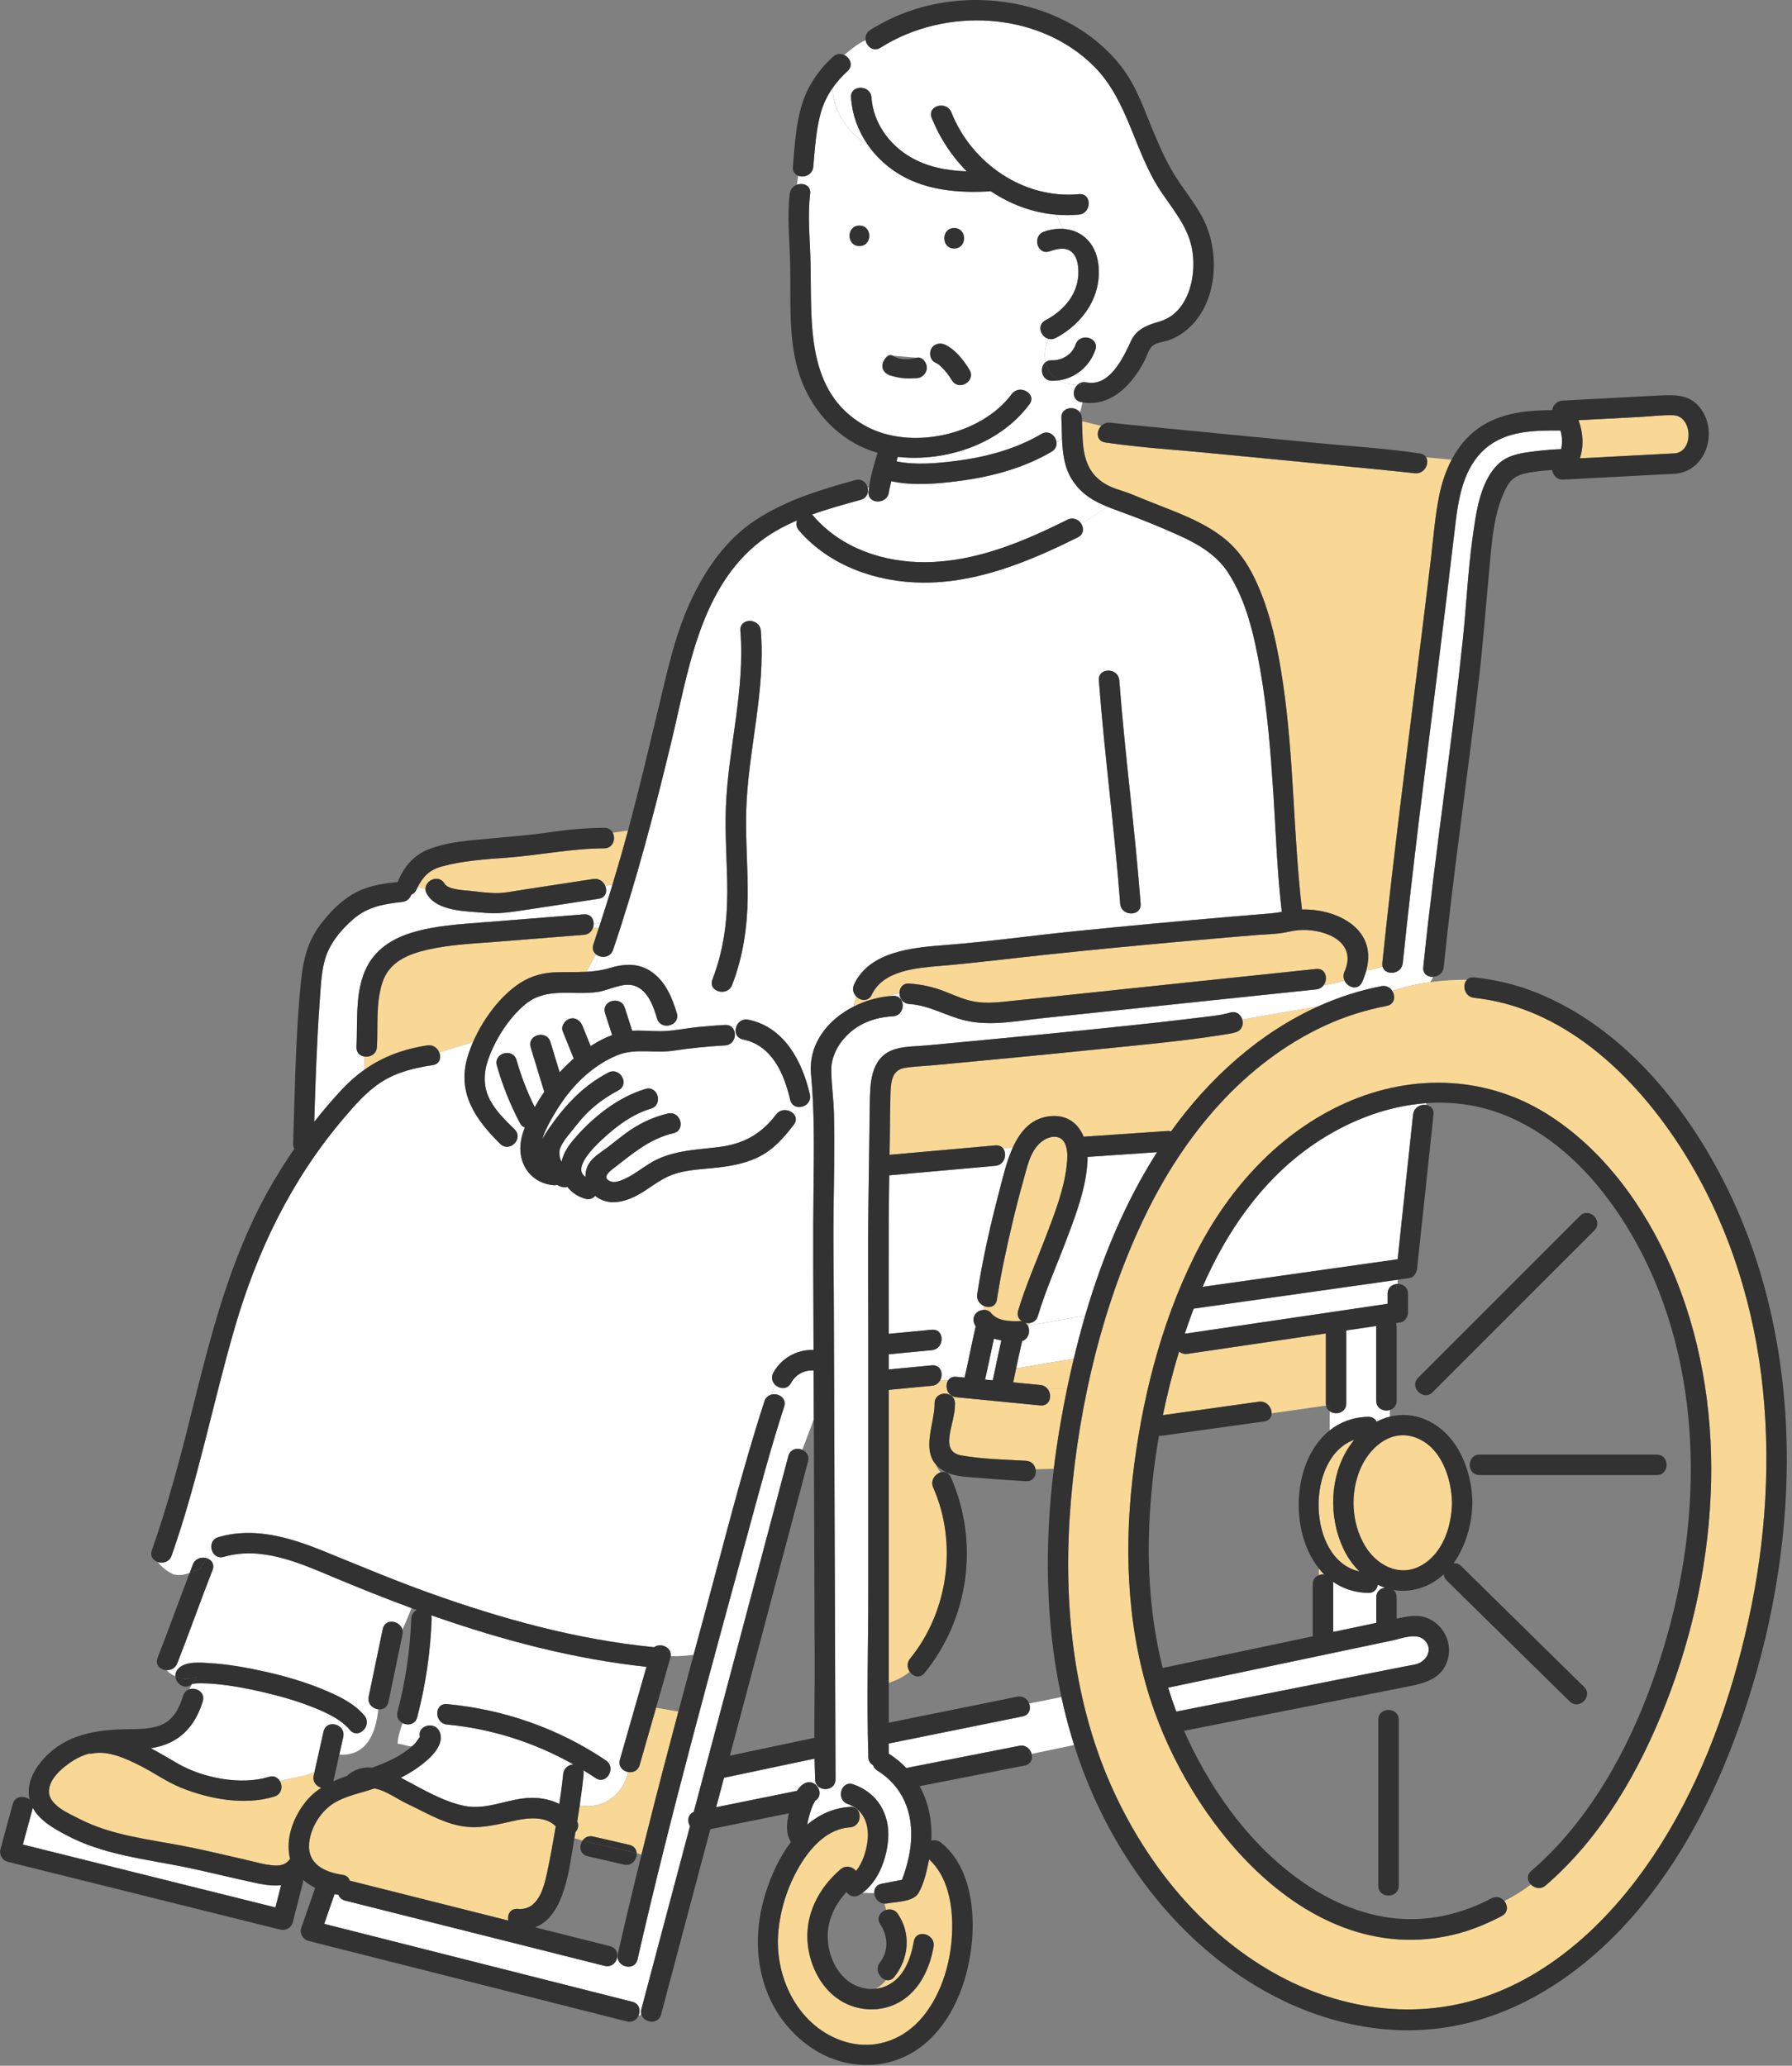 <svg width="131" height="151" viewBox="0 0 131 151" fill="none" xmlns="http://www.w3.org/2000/svg">
<rect x="0" y="0" width="131" height="151" fill="#808080" stroke="none"/>
<g clip-path="url(#clip0_20_272)">
<path d="M37.679 133.07C36.293 133.37 34.989 133.744 33.565 133.448C32.209 133.166 30.988 132.42 29.747 131.839C29.054 131.516 28.189 130.86 27.366 130.728C27.322 130.743 27.28 130.758 27.236 130.772C26.29 131.086 25.177 131.296 24.336 131.848C23.403 132.46 22.692 133.638 22.597 134.75C22.468 136.266 23.739 136.851 25.048 137.043C25.347 137.086 25.511 137.259 25.567 137.471C25.587 137.475 25.606 137.477 25.626 137.482C29.469 138.449 33.311 139.415 37.154 140.383C37.071 139.956 37.303 139.482 37.853 139.532C39.318 139.665 39.749 138.035 39.99 136.902C40.231 135.774 40.436 134.635 40.627 133.497C39.911 132.746 38.625 132.863 37.679 133.069V133.07Z" fill="#F9D895"/>
<path d="M20.549 137.801C20.034 137.856 19.475 137.801 18.896 137.681C17.13 137.317 15.384 136.861 13.618 136.498C10.622 135.882 7.559 135.593 4.816 134.126C3.911 133.643 2.894 133.072 2.391 132.139C2.386 132.183 2.378 132.228 2.366 132.275C2.134 133.127 1.901 133.978 1.67 134.829C2.266 134.978 2.864 135.127 3.461 135.275C9.019 136.659 14.576 138.043 20.134 139.426C20.272 138.884 20.412 138.344 20.55 137.802L20.549 137.801Z" fill="white"/>
<path d="M59.582 131.635C59.628 131.552 59.656 131.582 59.582 131.635V131.635Z" fill="#F9D895"/>
<path d="M99.459 107.335C98.679 109.113 98.785 111.342 99.793 113.009C100.623 114.384 102.235 115.28 103.784 114.49C105.453 113.639 106.117 111.604 106.144 109.852C106.114 107.954 105.274 105.549 103.226 104.998C101.527 104.543 100.095 105.881 99.459 107.334V107.335Z" fill="#F9D895"/>
<path d="M93.326 123.661C96.445 123.044 99.564 122.428 102.683 121.811C102.962 121.756 103.25 121.717 103.524 121.646C104.314 121.439 104.803 120.519 104.114 119.871C103.536 119.327 102.435 119.776 101.77 119.916C96.311 121.065 90.854 122.214 85.395 123.363C85.575 123.952 85.773 124.535 85.988 125.112C88.434 124.628 90.879 124.145 93.325 123.662L93.326 123.661Z" fill="white"/>
<path d="M100.609 118.627C100.609 118.618 100.609 118.611 100.609 118.602V116.767C100.609 116.338 100.906 116.1 101.236 116.054C101.059 115.993 100.887 115.921 100.719 115.837C100.671 116.162 100.434 116.449 100.008 116.437C99.002 116.411 98.146 116.109 97.439 115.615C97.453 115.674 97.461 115.737 97.461 115.807V119.289C98.51 119.066 99.56 118.843 100.609 118.626V118.627Z" fill="white"/>
<path d="M98.17 113.132C97.119 110.836 97.205 107.913 98.608 105.773C98.73 105.587 98.86 105.411 99.001 105.242C95.401 106.515 95.525 114.03 99.376 114.868C98.878 114.373 98.466 113.776 98.17 113.132Z" fill="#F9D895"/>
<path d="M115.49 33.502C117.795 33.382 120.099 33.261 122.405 33.14C123.837 33.052 123.75 30.401 122.319 30.352C121.501 30.323 120.651 30.439 119.834 30.482C118.353 30.56 116.871 30.638 115.391 30.715C115.732 31.638 115.792 32.587 115.489 33.502H115.49Z" fill="#F9D895"/>
<path d="M44.167 62.006C41.745 62.017 39.386 62.519 36.978 62.695C35.426 62.807 33.808 62.919 32.301 63.33C31.412 63.573 30.924 64.066 30.535 64.836L31.103 64.998C31.081 64.331 32.086 63.884 32.499 64.594C32.762 65.045 33.965 65.072 34.408 65.122C34.989 65.188 35.577 65.264 36.161 65.28C36.838 65.298 37.438 65.157 38.16 65.047C39.898 64.784 41.637 64.518 43.374 64.25C43.796 64.186 44.109 64.438 44.242 64.75L44.768 64.687C45.167 63.367 45.548 62.042 45.908 60.711L44.795 60.87C45.029 61.311 44.82 62.002 44.166 62.005L44.167 62.006Z" fill="#F9D895"/>
<path d="M48.032 74.449C47.757 73.548 47.371 72.384 46.373 72.054C45.543 71.778 44.511 72.391 43.683 72.51C41.856 72.772 39.952 72.126 38.403 73.406C37.202 74.398 36.201 75.977 35.688 77.443C35.344 78.425 35.317 79.458 35.812 80.393C36.256 81.23 36.948 81.899 37.618 82.556C37.953 82.885 37.874 83.303 37.626 83.569C37.755 83.715 37.894 83.852 38.037 83.981C38.032 83.445 38.164 82.922 38.361 82.417C38.22 82.364 38.093 82.259 38.001 82.083C37.297 80.745 36.734 79.346 36.321 77.892C36.056 76.964 37.499 76.571 37.761 77.495C38.1 78.686 38.539 79.825 39.088 80.928C39.304 80.544 39.539 80.168 39.789 79.804C39.775 79.774 39.764 79.743 39.753 79.708C39.433 78.659 39.114 77.611 38.794 76.561C38.513 75.637 39.956 75.246 40.235 76.164C40.46 76.903 40.686 77.643 40.911 78.383C41.234 78.028 41.577 77.693 41.942 77.38C41.673 76.714 41.406 76.049 41.136 75.383C40.985 75.007 41.303 74.561 41.658 74.464C42.079 74.348 42.427 74.612 42.577 74.985C42.777 75.479 42.975 75.971 43.174 76.464C43.662 76.151 44.198 75.865 44.747 75.66C44.575 75.126 44.403 74.593 44.231 74.059C43.935 73.14 45.38 72.75 45.672 73.662C45.853 74.223 46.033 74.785 46.214 75.347C46.892 75.307 47.581 75.378 48.255 75.378C48.657 75.378 49.062 75.337 49.466 75.284C49.389 75.124 49.303 74.973 49.212 74.826C48.833 75.084 48.205 75.022 48.03 74.449H48.032Z" fill="white"/>
<path d="M76.95 81.577C78.117 81.529 78.852 82.194 79.221 83.089C81.258 82.95 83.296 82.812 85.333 82.672C85.436 82.665 85.529 82.677 85.61 82.702C88.381 78.831 92.058 75.499 96.394 73.55L90.812 74.516C90.919 74.88 90.789 75.318 90.322 75.456C90.041 75.538 89.747 75.581 89.458 75.627C86.374 76.118 83.248 76.39 80.144 76.708C76.222 77.109 72.299 77.484 68.374 77.85C67.631 77.92 66.86 77.938 66.123 78.059C65.108 78.225 65.114 79.288 65.089 80.129C65.061 81.1 65.061 82.072 65.048 83.043C65.042 83.499 65.034 83.955 65.028 84.411C67.605 84.18 70.181 83.951 72.758 83.721C73.016 83.697 73.204 83.789 73.322 83.937L74.038 83.888C74.602 82.648 75.462 81.64 76.953 81.577H76.95Z" fill="#F9D895"/>
<path d="M77.999 101.541H76.599C76.938 102 76.759 102.8 76.05 102.731C74.004 102.53 71.958 102.332 69.912 102.132C69.634 102.104 69.437 101.957 69.321 101.764L69.266 101.895C69.561 101.967 69.811 102.2 69.814 102.592C69.821 103.422 69.519 104.168 69.413 104.978C69.315 105.728 69.492 106.248 70.278 106.387C71.821 106.661 73.44 106.687 75.001 106.777C75.409 106.801 75.643 107.084 75.704 107.4L77.035 107.36C77.162 106.312 77.315 105.27 77.492 104.233C77.645 103.337 77.814 102.439 77.998 101.542L77.999 101.541Z" fill="#F9D895"/>
<path d="M74.512 96.567C74.585 96.565 74.653 96.571 74.713 96.585C74.474 96.431 74.325 96.154 74.432 95.797C75.001 93.911 75.807 92.1 76.506 90.26C77.113 88.659 77.769 86.98 77.972 85.268C78.034 84.742 78.09 84.091 77.857 83.594C77.502 82.841 76.626 83.04 76.081 83.505C75.289 84.182 75.091 85.314 74.818 86.271C74.527 87.291 74.266 88.321 74.021 89.354C73.579 91.219 73.173 93.101 72.879 94.997C72.797 95.525 72.316 95.633 71.929 95.464C71.911 95.559 71.893 95.655 71.874 95.75C72.086 95.733 72.301 95.794 72.437 95.963C72.914 96.563 73.803 96.596 74.512 96.566V96.567Z" fill="#F9D895"/>
<path d="M59.476 100.172C59.455 100.172 59.434 100.175 59.411 100.174C58.73 100.159 58.15 100.495 57.822 101.093C57.538 101.608 56.947 101.526 56.636 101.192C56.556 101.439 56.49 101.684 56.432 101.931C56.931 101.831 57.523 102.21 57.322 102.83C56.39 105.696 55.609 108.605 54.818 111.512C51.955 122.05 49.029 132.575 46.604 143.226C46.397 144.136 45.036 143.788 45.148 142.912C45.142 142.91 45.136 142.908 45.129 142.906C45.143 143.357 44.772 143.842 44.201 143.698C37.879 142.108 31.554 140.516 25.232 138.926C24.964 138.858 24.805 138.691 24.738 138.493C24.711 138.492 24.682 138.49 24.654 138.485C24.589 138.475 24.524 138.464 24.459 138.451C24.208 139.176 23.955 139.901 23.703 140.626C31.211 142.516 38.712 144.432 46.219 146.321C46.746 146.453 46.848 146.968 46.671 147.352C46.747 147.322 46.821 147.286 46.886 147.244C46.853 147.127 46.85 146.993 46.889 146.848C47.329 145.191 47.77 143.535 48.209 141.88C48.953 139.081 49.696 136.283 50.441 133.483C50.227 133.125 50.274 132.618 50.717 132.443C51.811 128.331 52.903 124.217 53.996 120.105C55.208 115.547 56.419 110.989 57.631 106.431C57.767 105.915 58.272 105.808 58.652 105.974L59.494 103.742C59.49 102.552 59.485 101.362 59.481 100.172H59.476Z" fill="white"/>
<path d="M45.316 128.62C45.963 126.36 46.611 124.1 47.257 121.84C41.968 121.268 36.802 119.912 31.787 118.162C31.698 118.131 31.61 118.1 31.521 118.069C31.545 118.145 31.556 118.23 31.554 118.326C31.466 120.757 31.115 123.166 30.499 125.519C30.357 126.059 29.812 126.152 29.428 125.952C29.262 126.458 29.072 126.965 29.072 127.47C29.415 127.47 29.758 127.645 30.102 127.66C30.166 127.603 30.233 127.548 30.296 127.487C30.436 127.35 30.627 127.026 30.692 126.956C30.526 126.301 31.297 125.949 31.804 126.218C31.953 126.099 32.124 126.002 32.311 125.926C31.749 125.546 31.867 124.484 32.679 124.56C36.837 124.95 40.824 126.341 44.29 128.676C45.085 129.212 44.336 130.506 43.536 129.966C43.24 129.768 42.94 129.578 42.638 129.393C42.664 129.477 42.674 129.571 42.663 129.68C42.588 130.445 42.488 131.208 42.375 131.97C44.11 132.293 45.578 131.149 45.914 129.529C45.521 129.458 45.176 129.114 45.316 128.62Z" fill="white"/>
<path d="M78.379 35.078C77.798 34.17 77.678 33.109 77.637 32.047C77.517 32.154 77.38 32.239 77.23 32.301C77.268 32.562 77.175 32.84 76.88 33.014C74.816 34.231 72.454 34.853 70.094 35.159C68.517 35.364 66.748 35.519 65.157 35.172C65.147 35.214 65.136 35.256 65.126 35.298C65.09 35.45 65.055 35.601 65.022 35.754C64.987 35.92 64.991 35.889 64.987 35.941C64.901 36.893 63.406 36.899 63.493 35.941C63.503 35.831 63.517 35.722 63.532 35.612C63.499 35.625 63.466 35.637 63.433 35.648C63.518 36.002 63.381 36.409 62.93 36.534C61.747 36.86 60.531 37.19 59.355 37.615C59.394 37.646 59.434 37.683 59.472 37.727C61.51 40.087 64.603 41.118 67.665 41.095C71.33 41.067 74.812 39.596 78.04 37.989C78.449 37.786 78.834 37.97 79.033 38.266C79.692 37.905 80.331 37.492 80.954 37.041C79.932 36.622 79.034 36.098 78.383 35.079L78.379 35.078Z" fill="white"/>
<path d="M43.906 67.43L43.399 67.533C43.399 67.638 43.377 67.742 43.339 67.841H43.77C43.815 67.704 43.861 67.567 43.906 67.43Z" fill="white"/>
<path d="M37.658 72.104C38.496 71.468 39.419 71.133 40.469 71.077C41.295 71.032 42.079 71.075 42.865 71.034L43.564 69.756C43.374 69.597 43.274 69.345 43.38 69.032C43.514 68.636 43.644 68.238 43.773 67.841H43.342C43.245 68.095 43.027 68.305 42.686 68.332C40.565 68.502 38.444 68.67 36.324 68.839C34.639 68.974 32.924 69.039 31.27 69.417C29.797 69.754 28.425 70.32 27.939 71.872C27.473 73.361 27.635 74.987 27.558 76.523C27.53 77.069 27.034 77.304 26.62 77.23L26.665 78.176C28 77.236 29.5 76.678 31.242 76.413C31.67 76.348 31.985 76.609 32.115 76.928L34.578 76.182C35.256 74.618 36.37 73.084 37.659 72.105L37.658 72.104Z" fill="#F9D895"/>
<path d="M93.087 58.053C92.89 55.012 92.654 51.961 92.125 48.955C91.695 46.521 91.131 43.925 89.756 41.828C88.908 40.534 87.561 39.758 86.182 39.133C84.76 38.488 83.267 37.891 81.798 37.361C81.507 37.256 81.224 37.15 80.949 37.037C80.328 37.488 79.689 37.901 79.028 38.262C79.248 38.589 79.242 39.051 78.791 39.275C75.261 41.033 71.449 42.62 67.436 42.585C64.081 42.556 60.646 41.365 58.412 38.779C58.209 38.544 58.183 38.274 58.261 38.041C57.159 38.515 56.114 39.102 55.192 39.886C51.084 43.381 50.271 49.263 49.084 54.196C47.849 59.33 46.512 64.421 44.82 69.426C44.653 69.919 44.151 70.028 43.776 69.878L43.329 70.995C43.728 70.955 44.129 70.886 44.537 70.765C45.647 70.435 46.707 70.363 47.689 71.077C48.671 71.79 49.132 72.924 49.475 74.048C49.581 74.395 49.444 74.667 49.215 74.822C49.306 74.969 49.392 75.12 49.469 75.281C50.007 75.21 50.545 75.118 51.079 75.066C51.719 75.005 52.361 74.954 53.002 74.918C53.216 74.906 53.382 74.971 53.5 75.079C53.611 75.058 53.722 75.039 53.833 75.024C53.959 74.701 54.276 74.445 54.708 74.535C57.345 75.079 58.638 77.573 59.203 79.988C59.372 80.714 58.547 81.115 58.063 80.824C57.94 80.955 57.801 81.073 57.677 81.194C58.085 81.343 58.364 81.772 58.031 82.208C57.381 83.061 56.686 83.874 55.743 84.416C54.762 84.98 53.654 85.2 52.543 85.334C51.286 85.484 49.92 85.473 48.758 86.033C47.911 86.442 47.2 87.088 46.346 87.491C45.53 87.874 44.581 88.072 43.76 87.587C43.672 87.534 43.591 87.474 43.514 87.41C43.352 87.601 43.099 87.711 42.782 87.623C42.258 87.476 41.8 87.171 41.478 86.757C41.353 86.798 41.205 86.801 41.04 86.746C40.928 86.708 40.823 86.664 40.722 86.611C40.649 86.63 40.566 86.638 40.475 86.631C39.407 86.552 38.507 85.88 38.177 84.845C38.084 84.553 38.042 84.264 38.04 83.977C37.897 83.848 37.758 83.711 37.629 83.565C37.367 83.845 36.918 83.955 36.565 83.609C34.782 81.856 33.403 79.9 34.172 77.288C34.28 76.921 34.416 76.55 34.577 76.179L32.113 76.925C32.123 76.948 32.132 76.973 32.139 76.998C32.252 77.364 32.122 77.776 31.637 77.851C30.336 78.049 29.052 78.351 27.927 79.06C26.814 79.764 25.928 80.793 25.084 81.789C21.276 86.281 18.781 91.467 17.15 97.098C15.548 102.622 14.463 108.274 12.548 113.707C12.381 114.179 11.908 114.297 11.539 114.172C11.812 114.577 12.296 114.892 12.636 115.062C13.046 115.199 13.456 115.116 13.866 114.973C13.944 114.767 14.021 114.562 14.101 114.358C14.284 113.891 14.771 113.777 15.141 113.905C15.269 113.757 15.411 113.618 15.568 113.487C15.339 113.105 15.416 112.516 15.971 112.354C18.597 111.588 21.227 112.391 23.674 113.385C26.24 114.426 28.785 115.502 31.393 116.436C36.681 118.329 42.155 119.844 47.758 120.395C47.778 120.398 47.798 120.4 47.816 120.404C48.277 120.058 49.105 120.389 49.029 121.052C49.587 121.085 50.144 121.032 50.702 120.958C50.976 119.941 51.251 118.924 51.528 117.908C52.932 112.741 54.225 107.523 55.88 102.428C55.976 102.133 56.193 101.975 56.432 101.926C56.489 101.679 56.555 101.434 56.635 101.187C56.437 100.974 56.352 100.662 56.532 100.333C57.105 99.291 58.223 98.648 59.412 98.674C59.432 98.674 59.452 98.677 59.471 98.678C59.463 96.648 59.456 94.619 59.448 92.589C59.441 90.495 59.45 88.406 59.474 86.311C59.498 84.403 59.516 82.388 59.425 80.479C59.394 79.829 59.35 79.191 59.289 78.573C59.065 76.296 60.519 74.523 62.414 73.566C62.422 73.332 62.506 73.093 62.624 72.862C62.391 72.649 62.267 72.307 62.436 71.947C63.578 69.517 66.754 69.257 69.094 69.075C72.285 68.827 75.459 68.379 78.644 68.057C82.401 67.677 86.162 67.328 89.926 67.007C90.905 66.924 91.883 66.843 92.862 66.763C93.146 66.741 93.424 66.696 93.702 66.65C93.363 63.797 93.272 60.914 93.087 58.048V58.053ZM54.549 59.241C54.485 61.36 54.683 63.475 54.657 65.594C54.631 67.786 54.311 69.942 53.52 71.993C53.178 72.882 51.733 72.493 52.079 71.596C52.874 69.534 53.165 67.41 53.165 65.21C53.165 63.13 52.98 61.053 53.063 58.972C53.236 54.648 54.473 50.461 54.122 46.103C54.045 45.143 55.539 45.152 55.616 46.103C55.975 50.55 54.682 54.825 54.549 59.24V59.241ZM81.89 66.053C81.478 60.604 80.743 55.184 80.331 49.735C80.259 48.774 81.753 48.782 81.826 49.735C82.238 55.185 82.973 60.605 83.385 66.053C83.457 67.015 81.963 67.006 81.89 66.053Z" fill="white"/>
<path d="M43.331 70.999L43.778 69.882C43.7 69.851 43.627 69.81 43.565 69.756L42.867 71.034C43.021 71.026 43.177 71.014 43.331 70.999Z" fill="white"/>
<path d="M78.778 28.121C78.312 28.137 77.846 28.031 77.38 27.805C77.218 27.826 77.052 27.836 76.884 27.832C76.107 27.812 75.959 26.835 76.436 26.471C76.316 25.912 76.4 25.3 76.649 24.771C76.075 24.622 75.762 23.76 76.426 23.41C77.781 22.699 78.842 21.472 78.832 19.877C78.829 19.373 78.74 18.731 78.312 18.395C77.853 18.032 77.225 18.201 76.726 18.371C75.812 18.681 75.423 17.238 76.329 16.93C76.807 16.767 77.275 16.703 77.712 16.729C77.527 16.389 77.366 16.04 77.217 15.693C75.487 15.55 73.85 14.934 72.427 13.98C70.026 14.138 67.439 13.912 65.395 12.519C64.614 11.986 63.946 11.327 63.424 10.573C62.003 9.758 60.884 8.068 60.852 6.441C60.478 6.979 60.188 7.568 60 8.233C59.639 9.516 59.568 10.864 59.45 12.184C59.396 12.788 58.775 13.009 58.35 12.846C58.315 13.067 58.283 13.286 58.257 13.503C58.716 13.336 59.295 13.551 59.223 14.158C59.017 15.866 59.221 17.622 59.254 19.334C59.338 23.583 58.882 28.647 63.195 31.095C66.495 32.968 71.693 31.844 73.959 28.802C74.526 28.039 75.824 28.785 75.249 29.557C73.744 31.577 71.396 32.824 68.94 33.268C67.855 33.465 66.727 33.522 65.626 33.394C65.594 33.504 65.565 33.613 65.535 33.723C66.936 34.014 68.505 33.864 69.885 33.689C72.047 33.416 74.234 32.835 76.121 31.723C76.655 31.408 77.156 31.829 77.225 32.299C77.377 32.237 77.514 32.151 77.632 32.045C77.614 31.542 77.611 31.039 77.588 30.552C77.563 30.04 77.972 29.802 78.37 29.835C78.342 29.439 78.329 29.049 78.39 28.683C78.329 29.049 78.342 29.44 78.37 29.835C78.598 29.853 78.819 29.963 78.954 30.16C79.012 29.911 79.078 29.662 79.141 29.406C79.105 29.4 79.07 29.398 79.034 29.39C78.357 29.256 78.372 28.481 78.778 28.119V28.121ZM62.826 17.985C61.863 17.985 61.864 16.49 62.826 16.49C63.787 16.49 63.787 17.985 62.826 17.985ZM69.752 16.67C70.714 16.67 70.713 18.164 69.752 18.164C68.79 18.164 68.79 16.67 69.752 16.67ZM67.004 27.642C66.42 27.592 65.836 27.542 65.252 27.492C64.849 27.457 64.505 27.177 64.505 26.745C64.505 26.365 64.85 25.963 65.252 25.998C65.836 26.047 66.42 26.097 67.004 26.147C67.408 26.182 67.751 26.462 67.751 26.894C67.751 27.274 67.406 27.677 67.004 27.642ZM69.581 27.792C69.544 27.73 69.504 27.669 69.464 27.608C69.423 27.546 69.38 27.485 69.337 27.425C69.311 27.389 69.286 27.354 69.26 27.318C69.254 27.31 69.251 27.307 69.249 27.302C69.247 27.299 69.246 27.299 69.245 27.297C69.103 27.119 68.951 26.947 68.784 26.79C68.621 26.637 68.575 26.603 68.359 26.497C67.996 26.318 67.898 25.805 68.091 25.475C68.306 25.11 68.753 25.027 69.114 25.207C69.861 25.576 70.453 26.335 70.874 27.038C71.369 27.866 70.077 28.617 69.584 27.792H69.581Z" fill="white"/>
<path d="M13.018 121.993C13.533 121.417 14.633 121.526 15.319 121.569C16.67 121.652 18.019 121.889 19.339 122.184C20.802 122.511 22.253 122.929 23.64 123.505C24.71 123.951 25.871 124.489 26.633 125.396C27.249 126.128 26.195 127.19 25.576 126.453C25.349 126.183 25.078 125.952 24.784 125.751C24.762 125.881 24.737 126.012 24.71 126.14C24.982 126.289 25.175 126.583 25.089 126.967C24.993 127.397 24.896 127.827 24.8 128.256C26.798 128.381 27.468 126.712 27.658 124.946C27.246 124.901 26.84 124.543 26.95 124.016C27.292 122.369 27.635 120.724 27.977 119.078C28.147 118.265 29.24 118.453 29.413 119.121C29.654 118.606 29.876 118.081 30.076 117.545C28.127 116.826 26.199 116.055 24.283 115.251C21.809 114.211 19.08 113.008 16.365 113.8C15.998 113.907 15.715 113.744 15.564 113.492C15.406 113.623 15.264 113.761 15.137 113.911C15.468 114.026 15.705 114.335 15.539 114.76C14.653 117.024 13.847 119.318 12.959 121.582C12.818 121.943 12.494 122.093 12.185 122.083V122.092C12.389 122.295 12.603 122.44 12.824 122.54C12.812 122.358 12.867 122.166 13.021 121.994L13.018 121.993Z" fill="white"/>
<path d="M45.917 129.53C45.581 131.149 44.112 132.294 42.378 131.971C42.32 132.361 42.261 132.751 42.197 133.14C42.334 133.44 42.249 133.724 42.066 133.919C42.041 134.067 42.015 134.217 41.989 134.365C42.187 134.427 42.386 134.486 42.586 134.541C42.744 134.312 43.018 134.165 43.364 134.244C44.246 134.447 45.129 134.652 46.01 134.855C46.363 134.935 46.527 135.191 46.543 135.465C46.659 135.496 46.775 135.528 46.892 135.562C47.033 134.995 47.172 134.427 47.316 133.862C48.05 130.939 48.814 128.022 49.588 125.109L47.959 124.829C47.56 126.225 47.16 127.622 46.76 129.019C46.637 129.449 46.258 129.593 45.916 129.53H45.917Z" fill="#F9D895"/>
<path d="M32.68 126.056C32.536 126.042 32.413 125.996 32.312 125.927C32.125 126.003 31.954 126.1 31.805 126.219C31.957 126.3 32.086 126.435 32.157 126.638C32.53 127.686 31.207 128.728 30.516 129.219C30.126 129.495 29.718 129.733 29.295 129.945C29.365 129.981 29.434 130.017 29.502 130.053C30.887 130.783 32.415 131.699 33.961 132.009C35.627 132.342 37.201 131.43 38.858 131.417C39.565 131.412 40.276 131.553 40.886 131.868C40.996 131.141 41.097 130.412 41.168 129.682C41.211 129.238 41.561 129 41.913 128.971C39.075 127.371 35.938 126.363 32.679 126.058L32.68 126.056Z" fill="white"/>
<path d="M20.053 131.324C17.881 131.994 15.229 131.501 13.173 130.65C12.133 130.22 11.213 129.553 10.208 129.05C9.199 128.545 7.923 127.946 6.764 128.173C6.672 128.19 6.586 128.193 6.505 128.183C6.132 128.29 5.769 128.437 5.422 128.649C4.676 129.104 3.519 130.017 3.58 131.014C3.64 131.989 5.061 132.577 5.798 132.955C8.222 134.199 10.968 134.451 13.599 134.973C15.041 135.258 16.47 135.602 17.902 135.929C18.605 136.09 19.334 136.315 20.055 136.361C20.612 136.397 20.942 136.241 21.21 135.873C21.199 135.827 21.184 135.783 21.174 135.736C20.886 134.355 21.43 132.902 22.262 131.809C22.622 131.337 23.037 130.975 23.488 130.681C23.131 130.579 22.829 130.246 22.932 129.782C22.951 129.701 22.968 129.62 22.987 129.539C22.195 129.849 21.302 129.954 20.453 130.182C20.68 130.563 20.603 131.154 20.052 131.324H20.053Z" fill="#F9D895"/>
<path d="M24.786 125.748C24.264 125.389 23.667 125.12 23.099 124.885C21.866 124.373 20.57 124.003 19.272 123.699C18.094 123.423 16.897 123.195 15.691 123.09C15.256 123.053 14.82 123.032 14.383 123.048C14.179 123.055 14.192 123.096 14.064 123.085C14.059 123.085 14.055 123.085 14.05 123.085C13.974 123.215 13.903 123.348 13.836 123.485C14.343 123.321 15.018 123.709 14.816 124.367C14.213 126.329 12.993 127.498 11.02 127.793C11.711 128.159 12.378 128.562 13.013 128.927C14.839 129.974 17.612 130.515 19.65 129.888C20.016 129.774 20.299 129.935 20.448 130.186C21.297 129.959 22.19 129.854 22.982 129.544C23.204 128.554 23.426 127.565 23.647 126.575C23.771 126.022 24.321 125.933 24.71 126.145C24.736 126.016 24.759 125.886 24.783 125.755L24.786 125.748Z" fill="white"/>
<path d="M77.595 124.049L75.234 124.521C75.376 124.897 75.257 125.358 74.753 125.46C71.492 126.12 68.232 126.78 64.971 127.441V128.183C65.458 128.495 65.884 128.848 66.253 129.233C69.004 128.692 71.755 128.152 74.506 127.611C74.981 127.518 75.317 127.838 75.414 128.203L78.525 127.553C78.455 127.332 78.387 127.112 78.322 126.891C78.044 125.951 77.804 125.002 77.597 124.048L77.595 124.049Z" fill="white"/>
<path d="M68.321 102.592C68.318 102.022 68.839 101.79 69.268 101.895L69.323 101.764C69.159 101.494 69.158 101.135 69.318 100.895L68.737 100.871C68.626 101.089 68.42 101.262 68.116 101.291C67.068 101.39 66.02 101.49 64.972 101.59C64.972 101.59 64.972 101.59 64.971 101.59V123.017C65.528 122.827 66.068 122.572 66.505 122.197C66.32 121.93 66.274 121.552 66.533 121.235C69.334 117.8 70.016 112.793 68.224 108.737C67.999 108.225 68.347 107.753 68.752 107.626C68.618 107.433 68.472 107.251 68.41 107.045C67.39 105.86 68.33 104.006 68.32 102.591L68.321 102.592Z" fill="#F9D895"/>
<path d="M69.913 100.638C70.115 100.658 70.317 100.678 70.519 100.697C70.522 100.668 70.527 100.64 70.535 100.61C70.821 99.404 71.039 98.184 71.326 96.978C71.328 96.969 71.331 96.962 71.333 96.954C71.125 96.648 71.088 96.251 71.382 95.963C71.506 95.842 71.689 95.765 71.876 95.75C71.895 95.655 71.913 95.559 71.931 95.464C71.622 95.329 71.374 95.016 71.439 94.599C71.835 92.045 72.409 89.506 73.068 87.006C73.313 86.075 73.576 84.904 74.038 83.888L73.322 83.937C73.643 84.338 73.453 85.153 72.758 85.215C70.174 85.446 67.588 85.677 65.004 85.908C64.989 86.879 64.977 87.85 64.972 88.822C64.959 91.713 64.965 94.603 64.969 97.495C64.969 97.495 64.972 97.495 64.973 97.495C66.02 97.395 67.069 97.296 68.116 97.196C68.496 97.16 68.723 97.373 68.801 97.649C68.919 98.07 68.689 98.637 68.116 98.691C67.069 98.79 66.02 98.89 64.973 98.989C64.973 98.989 64.972 98.989 64.97 98.989C64.97 99.354 64.97 99.719 64.97 100.084V100.098C64.97 100.098 64.97 100.098 64.972 100.098C66.019 99.998 67.067 99.898 68.115 99.799C68.766 99.737 68.971 100.408 68.736 100.872L69.317 100.896C69.431 100.723 69.629 100.611 69.912 100.638H69.913Z" fill="white"/>
<path d="M75.193 96.898C75.183 96.917 75.174 96.937 75.164 96.956C75.334 97.341 75.182 97.891 74.707 98.029C74.706 98.083 74.699 98.139 74.685 98.197C74.54 98.804 74.413 99.414 74.286 100.024L78.498 99.312C78.75 98.26 79.024 97.21 79.329 96.169L75.193 96.898Z" fill="white"/>
<path d="M74.07 101.044C74.73 101.109 75.39 101.173 76.05 101.237C76.296 101.261 76.479 101.381 76.599 101.543H77.999C78.152 100.798 78.32 100.055 78.497 99.313L74.285 100.026C74.214 100.366 74.143 100.706 74.07 101.044Z" fill="#F9D895"/>
<path d="M79.506 84.565C79.506 84.657 79.506 84.749 79.501 84.841C79.407 86.811 78.671 88.743 77.981 90.567C77.273 92.439 76.451 94.278 75.873 96.195C75.778 96.512 75.543 96.67 75.288 96.707C75.257 96.771 75.225 96.835 75.192 96.898L79.328 96.168C80.559 91.963 82.247 87.883 84.586 84.218C82.892 84.333 81.199 84.448 79.505 84.564L79.506 84.565Z" fill="white"/>
<path d="M75.288 96.707C75.177 96.723 75.062 96.718 74.954 96.689C75.034 96.746 75.094 96.822 75.138 96.908L75.192 96.898C75.224 96.835 75.257 96.771 75.288 96.707Z" fill="#F9D895"/>
<path d="M75.192 96.898L75.139 96.908C75.148 96.924 75.156 96.939 75.164 96.957C75.174 96.938 75.182 96.918 75.192 96.9V96.898Z" fill="#F9D895"/>
<path d="M59.585 130.055C59.585 130.012 59.587 129.969 59.585 129.926C59.567 129.468 59.555 129.007 59.545 128.548C57.339 129.013 55.132 129.48 52.925 129.946C52.734 130.664 52.544 131.382 52.352 132.1C54.281 131.708 56.21 131.319 58.139 130.928C58.179 130.92 58.218 130.915 58.255 130.913C58.398 130.682 58.574 130.488 58.792 130.37C59.061 130.223 59.32 130.255 59.522 130.38C59.553 130.345 59.584 130.31 59.615 130.276C59.595 130.209 59.584 130.137 59.584 130.056L59.585 130.055Z" fill="white"/>
<path d="M67.913 135.908C67.909 135.93 67.905 135.952 67.9 135.974C67.749 136.75 67.546 137.678 67.141 138.373C66.76 139.028 65.514 139.005 64.841 139.134C64.777 139.146 64.716 139.15 64.657 139.149C64.698 139.301 64.738 139.452 64.777 139.607C65.073 139.517 65.42 139.583 65.639 139.908C66.606 141.344 66.435 143.16 65.387 144.491C65.207 144.721 64.985 144.782 64.778 144.735C64.565 145.003 64.295 145.229 64.001 145.374C64.287 145.344 64.569 145.268 64.837 145.144C66.081 144.56 66.577 143.171 66.799 141.91C66.968 140.963 68.407 141.367 68.24 142.307C67.934 144.037 67.083 145.768 65.407 146.52C64.138 147.089 62.624 146.972 61.442 146.241C60.059 145.386 59.242 143.786 59.053 142.204C58.793 140.028 59.814 138.033 61.443 136.64C61.835 136.305 62.324 136.456 62.576 136.765C63.065 136.165 63.326 135.289 63.412 134.592C63.544 133.511 63.229 132.476 62.256 131.994C62.215 132.024 62.174 132.052 62.133 132.08C63.083 132.034 63.072 133.516 62.122 133.574C60.58 133.67 59.397 134.892 58.615 136.125C57.668 137.618 57.069 139.389 56.898 141.149C56.582 144.414 58.241 147.995 61.487 149.152C63.738 149.955 66.029 149.194 67.501 147.362C68.899 145.621 69.551 143.271 69.602 141.065C69.643 139.259 69.305 137.181 67.913 135.909V135.908Z" fill="#F9D895"/>
<path d="M63.053 138.356C63.2 138.364 63.347 138.369 63.494 138.371C63.4 138.327 63.312 138.274 63.226 138.217C63.17 138.264 63.112 138.312 63.053 138.356Z" fill="white"/>
<path d="M114.074 31.469C112.13 31.462 110.064 31.471 108.527 32.842C107.025 34.182 106.633 36.308 106.406 38.213C105.965 41.923 105.519 45.631 105.055 49.338C104.174 56.352 103.274 63.363 102.549 70.396C102.461 71.249 101.244 71.34 101.071 70.655C100.673 70.762 100.289 70.901 99.885 70.912C99.807 71.208 99.701 71.501 99.574 71.786C99.288 72.43 98.521 72.192 98.283 71.677C97.794 71.825 97.286 71.939 96.769 72.004C96.651 72.171 96.465 72.297 96.214 72.323C93.882 72.564 91.551 72.81 89.221 73.055C84.89 73.511 80.56 73.969 76.229 74.423C74.376 74.617 72.418 75.03 70.573 74.599C69.16 74.269 67.951 73.489 66.47 73.39C66.004 73.359 65.765 72.988 65.752 72.623C65.467 72.664 65.186 72.681 64.963 72.82C65.066 72.808 65.169 72.8 65.272 72.794C66.234 72.74 66.228 74.234 65.272 74.288C64.386 74.338 63.526 74.552 62.762 75.014C61.657 75.683 60.742 76.923 60.764 78.26C60.783 79.327 60.943 80.4 60.964 81.474C61.012 83.84 60.965 86.207 60.931 88.573C60.903 90.599 60.943 92.628 60.95 94.654C60.968 99.392 60.985 104.128 61.001 108.865C61.019 113.71 61.036 118.556 61.053 123.4C61.061 125.62 61.07 127.838 61.077 130.057C61.081 130.94 59.827 131.011 59.614 130.278C59.583 130.312 59.55 130.346 59.52 130.381C59.943 130.642 60.112 131.315 59.583 131.639C59.576 131.65 59.57 131.662 59.563 131.679C59.528 131.76 59.474 131.836 59.437 131.916C59.33 132.144 59.253 132.387 59.184 132.628C59.148 132.756 59.057 133.093 59.01 133.371C59.882 132.641 60.918 132.154 62.126 132.078C62.13 132.078 62.133 132.078 62.137 132.078C62.178 132.051 62.219 132.022 62.26 131.992C62.172 131.949 62.081 131.908 61.981 131.873C61.076 131.56 61.468 130.117 62.379 130.432C64.146 131.042 65.07 132.623 64.922 134.468C64.815 135.803 64.285 137.32 63.227 138.218C63.313 138.275 63.401 138.328 63.495 138.373C63.633 138.376 63.772 138.378 63.91 138.379C63.891 138.07 64.049 137.769 64.447 137.693C64.943 137.598 65.44 137.503 65.935 137.409C66.004 137.228 66.07 137.045 66.13 136.861C66.356 136.157 66.527 135.427 66.588 134.69C66.767 132.53 66.025 130.606 64.143 129.428C63.974 129.322 63.873 129.182 63.826 129.032C63.623 128.92 63.473 128.712 63.473 128.409C63.473 128.347 63.476 128.285 63.473 128.223C63.351 124.229 63.473 120.212 63.473 116.216V97.454C63.473 94.434 63.437 91.41 63.478 88.39C63.513 85.838 63.545 83.285 63.582 80.733C63.602 79.273 63.615 77.409 65.208 76.769C65.96 76.466 66.888 76.495 67.691 76.42C68.573 76.338 69.454 76.256 70.335 76.172C74.392 75.79 78.447 75.399 82.498 74.969C84.146 74.795 85.793 74.616 87.437 74.41C88.257 74.308 89.127 74.251 89.923 74.017C90.379 73.882 90.705 74.165 90.809 74.517L96.39 73.551C97.849 72.896 99.381 72.396 100.977 72.086C101.34 72.015 101.621 72.186 101.777 72.432C102.677 72.132 103.605 71.923 104.549 71.791C104.63 71.668 104.708 71.538 104.768 71.407C104.377 71.43 103.994 71.193 104.045 70.695C104.484 66.385 105.045 62.089 105.601 57.794C106.082 54.084 106.559 50.373 106.946 46.651C107.198 44.238 107.303 41.81 107.636 39.404C107.885 37.611 108.167 35.119 109.622 33.836C110.355 33.19 111.452 33.079 112.383 32.967C112.958 32.898 113.54 32.854 114.12 32.833C114.232 32.379 114.207 31.928 114.071 31.47L114.074 31.469Z" fill="white"/>
<path d="M66.47 71.894C67.391 71.956 68.259 72.15 69.116 72.492C69.808 72.769 70.489 73.079 71.227 73.212C72.182 73.385 73.156 73.247 74.111 73.147C75.1 73.044 76.089 72.941 77.077 72.837C79.233 72.612 81.387 72.384 83.543 72.157C87.766 71.713 91.989 71.266 96.213 70.827C96.917 70.754 97.097 71.541 96.769 72.003C97.286 71.937 97.794 71.822 98.283 71.675C98.197 71.487 98.18 71.263 98.283 71.031C99.227 68.899 97.025 67.96 95.23 67.975C94.8 67.979 94.423 68.062 94.007 68.147C93.303 68.289 92.551 68.289 91.835 68.347C90.122 68.488 88.41 68.636 86.697 68.791C83.38 69.088 80.063 69.404 76.75 69.754C74.076 70.035 71.414 70.377 68.734 70.604C67.01 70.75 64.567 70.921 63.726 72.708C63.487 73.216 62.95 73.168 62.624 72.87C62.505 73.1 62.423 73.338 62.413 73.573C63.215 73.167 64.096 72.909 64.961 72.82C65.184 72.68 65.465 72.664 65.751 72.623C65.739 72.239 65.976 71.863 66.468 71.896L66.47 71.894Z" fill="#F9D895"/>
<path d="M96.81 115.092C96.668 114.952 96.534 114.8 96.409 114.642V115.143C96.534 115.095 96.674 115.077 96.81 115.092Z" fill="#F9D895"/>
<path d="M100.603 102.383V96.972C100.603 96.957 100.605 96.942 100.606 96.927C100.547 96.936 100.488 96.944 100.429 96.953C99.758 97.052 99.088 97.151 98.416 97.249V102.582C98.416 103.281 97.633 103.469 97.201 103.155V104.56C97.949 103.965 98.883 103.595 100.004 103.565C100.317 103.556 100.527 103.709 100.637 103.919C100.943 103.762 101.266 103.641 101.596 103.557L101.611 103.063C101.175 103.204 100.603 102.976 100.603 102.382V102.383Z" fill="white"/>
<path d="M128.753 100.521C128.003 94.526 126.012 88.672 122.69 83.609C119.298 78.436 114.185 73.615 107.767 72.938C107.056 72.863 106.874 72.004 107.23 71.62C106.328 71.613 105.433 71.668 104.552 71.791C103.608 71.923 102.68 72.132 101.78 72.432C102.029 72.826 101.958 73.414 101.378 73.527C99.847 73.825 98.35 74.285 96.932 74.936C90.914 77.693 86.558 82.991 83.723 88.852C80.623 95.26 78.902 102.544 78.294 109.618C77.69 116.649 78.337 123.997 81.22 130.507C83.621 135.927 87.485 140.848 92.611 143.918C97.597 146.904 103.587 147.846 109.091 145.764C114.341 143.778 118.485 139.472 121.422 134.803C124.537 129.85 126.554 124.161 127.811 118.469C129.108 112.598 129.503 106.497 128.755 100.522L128.753 100.521ZM125.085 108.297C124.966 113.805 123.817 119.297 121.816 124.424C119.867 129.418 117.093 134.279 112.994 137.82C112.627 138.136 112.175 138.024 111.913 137.754C111.305 138.214 110.65 138.609 109.97 138.959C110.235 139.285 110.262 139.801 109.787 140.053C108.638 140.66 107.427 141.152 106.158 141.442C95.833 143.807 87.498 133.765 84.397 125.107C82.459 119.694 82.138 113.781 82.786 108.104C83.423 102.531 84.804 96.882 87.307 91.841C89.622 87.178 93.173 83.103 97.924 80.828C102.811 78.487 108.393 78.507 113.046 81.402C117.207 83.99 120.231 88.21 122.162 92.649C124.301 97.563 125.203 102.953 125.088 108.3L125.085 108.297Z" fill="#F9D895"/>
<path d="M95.723 83.866C92.151 86.416 89.648 90.086 87.911 94.067C88.192 94.028 88.475 93.988 88.757 93.948C93.229 93.315 97.7 92.683 102.172 92.05C102.548 88.524 102.924 85 103.3 81.474C103.348 81.033 103.696 80.796 104.045 80.764C104.128 80.757 104.212 80.762 104.29 80.778C104.28 80.733 104.267 80.687 104.252 80.642C101.22 80.859 98.251 82.062 95.722 83.866H95.723Z" fill="white"/>
<path d="M96.924 97.47C93.555 97.967 90.186 98.464 86.817 98.962C86.566 98.999 86.354 98.923 86.195 98.79C85.729 100.318 85.334 101.873 85.012 103.443C87.349 103.115 89.686 102.789 92.023 102.462C92.591 102.382 92.964 102.874 92.961 103.307L96.94 102.743C96.93 102.693 96.925 102.64 96.925 102.584V97.471L96.924 97.47Z" fill="#F9D895"/>
<path d="M87.264 95.657C87.241 95.72 87.216 95.784 87.192 95.847C86.989 96.391 86.796 96.941 86.611 97.492C87.198 97.405 87.786 97.319 88.373 97.232C92.728 96.589 97.083 95.947 101.438 95.304V94.574C101.438 94.101 101.799 93.861 102.167 93.853L102.173 93.547C101.807 93.599 101.441 93.65 101.076 93.703C96.473 94.354 91.869 95.005 87.266 95.657H87.264Z" fill="white"/>
<path d="M104.255 33.431C104.52 33.886 104.114 34.693 103.398 34.587C103.73 34.636 103.307 34.578 103.19 34.565C102.97 34.54 102.749 34.517 102.529 34.495C101.809 34.42 101.089 34.349 100.369 34.278C96.451 33.891 92.532 33.516 88.613 33.135C86.013 32.882 83.377 32.727 80.792 32.342C80.132 32.243 80.127 31.517 80.502 31.131L79.093 30.789C79.159 32.526 79.046 34.267 80.717 35.327C81.338 35.722 82.098 35.867 82.773 36.15C83.555 36.478 84.345 36.787 85.135 37.096C86.663 37.693 88.204 38.327 89.497 39.36C90.48 40.144 91.19 41.172 91.728 42.299C92.882 44.712 93.416 47.392 93.799 50.023C94.594 55.483 94.536 61.01 95.174 66.481C95.992 66.462 96.832 66.594 97.59 66.884C98.45 67.214 99.269 67.763 99.702 68.603C100.089 69.353 100.083 70.143 99.881 70.909C100.285 70.899 100.67 70.761 101.067 70.653C101.047 70.576 101.041 70.49 101.051 70.394C101.483 66.207 101.975 62.027 102.49 57.85C102.956 54.079 103.438 50.31 103.906 46.541C104.148 44.592 104.387 42.642 104.619 40.692C104.794 39.211 104.909 37.708 105.205 36.245C105.392 35.326 105.685 34.422 106.114 33.603L104.254 33.43L104.255 33.431Z" fill="#F9D895"/>
<path d="M61.953 5.203C61.532 5.586 61.166 5.997 60.857 6.441C60.89 8.068 62.008 9.759 63.429 10.573C62.733 9.57 62.298 8.398 62.212 7.132C62.147 6.171 63.642 6.178 63.707 7.132C63.83 8.947 64.98 10.551 66.524 11.464C67.787 12.21 69.222 12.478 70.67 12.524C69.571 11.413 68.688 10.076 68.109 8.616C67.754 7.72 69.2 7.334 69.55 8.218C71.021 11.933 74.835 14.572 78.872 14.193C79.831 14.103 79.821 15.597 78.872 15.687C78.315 15.739 77.763 15.739 77.222 15.694C77.371 16.041 77.532 16.389 77.717 16.731C79.049 16.812 80.095 17.736 80.29 19.301C80.581 21.615 79.18 23.654 77.184 24.703C76.998 24.801 76.814 24.815 76.653 24.772C76.403 25.302 76.32 25.913 76.44 26.472C76.553 26.386 76.702 26.334 76.888 26.339C77.649 26.358 78.374 25.918 78.63 25.183C78.944 24.279 80.388 24.67 80.071 25.581C79.655 26.777 78.62 27.647 77.384 27.807C77.849 28.034 78.316 28.14 78.782 28.124C78.944 27.979 79.167 27.901 79.435 27.954C79.486 27.964 79.536 27.972 79.584 27.978C79.735 27.928 79.886 27.866 80.036 27.791C79.886 27.867 79.735 27.928 79.584 27.978C81.188 28.162 82.137 26.092 82.69 24.908C83.081 24.069 83.853 23.766 84.695 23.527C85.419 23.321 85.989 22.913 86.414 22.284C87.157 21.183 87.352 19.72 87.177 18.423C86.942 16.678 85.769 15.358 84.827 13.938C82.912 11.05 82.47 7.337 79.965 4.842C75.915 0.807 69.091 0.496 64.373 3.485C63.855 3.813 63.363 3.41 63.282 2.94C62.707 3.189 62.18 3.625 61.717 4.02C62.146 4.222 62.404 4.794 61.953 5.205V5.203Z" fill="white"/>
<path d="M53.005 76.417C51.74 76.487 50.483 76.611 49.231 76.801C47.844 77.013 46.434 76.592 45.104 77.145C43.466 77.826 42.114 79.079 41.11 80.523C40.624 81.221 40.184 81.969 39.834 82.744C39.764 82.901 39.697 83.096 39.648 83.304C39.786 82.999 39.978 82.701 40.203 82.383C41.388 80.704 42.629 79.381 44.461 78.407C45.31 77.955 46.065 79.246 45.216 79.697C43.98 80.353 42.972 81.158 42.121 82.272C41.744 82.767 41.1 83.422 40.927 84.016C40.856 84.263 40.903 84.64 41.051 84.928C41.182 84.29 41.569 83.723 42.004 83.22C43.358 81.653 45.178 80.196 47.185 79.6C48.11 79.325 48.502 80.768 47.582 81.041C46.24 81.439 45.068 82.317 44.054 83.261C43.5 83.777 41.801 85.382 42.81 86.027C42.792 85.679 42.874 85.325 43.084 85.012C43.42 84.507 44.018 84.179 44.49 83.813C44.89 83.503 45.282 83.183 45.689 82.881C46.643 82.175 47.671 81.662 48.83 81.394C49.768 81.178 50.164 82.619 49.227 82.835C47.484 83.24 46.209 84.357 44.825 85.424C44.487 85.685 43.995 86.116 44.649 86.362C44.943 86.473 45.328 86.321 45.596 86.205C46.255 85.92 46.832 85.462 47.435 85.08C48.991 84.094 50.775 84.066 52.548 83.845C54.36 83.62 55.642 82.908 56.746 81.459C56.994 81.134 57.375 81.087 57.682 81.199C57.806 81.078 57.945 80.959 58.068 80.829C57.928 80.744 57.816 80.601 57.767 80.391C57.317 78.472 56.441 76.419 54.316 75.981C53.807 75.876 53.691 75.408 53.838 75.029C53.727 75.044 53.616 75.063 53.505 75.084C53.92 75.463 53.751 76.375 53.007 76.418L53.005 76.417Z" fill="white"/>
<path d="M43.401 67.532L43.908 67.428C44.203 66.518 44.491 65.604 44.769 64.687L44.243 64.749C44.407 65.134 44.297 65.61 43.772 65.691C41.801 65.995 39.831 66.299 37.858 66.593C37.02 66.717 36.26 66.798 35.412 66.72C34.124 66.6 31.963 66.641 31.209 65.347C31.139 65.227 31.107 65.108 31.103 64.996L30.535 64.834C30.503 64.899 30.47 64.964 30.439 65.032C30.349 65.228 30.216 65.341 30.067 65.39C29.975 65.657 29.753 65.888 29.402 65.925C28.06 66.068 26.878 66.273 25.827 67.182C24.88 68.001 24.028 69.044 23.715 70.279C23.472 71.237 23.442 72.266 23.369 73.254C23.261 74.74 23.187 76.228 23.122 77.717C23.061 79.143 23.013 80.57 22.972 81.996C23.62 81.173 24.3 80.376 25.013 79.615C25.536 79.057 26.083 78.58 26.661 78.172L26.616 77.226C26.303 77.169 26.038 76.934 26.059 76.52C26.147 74.79 25.968 72.942 26.557 71.28C27.141 69.632 28.42 68.696 30.048 68.189C31.789 67.648 33.647 67.553 35.453 67.41C37.863 67.218 40.273 67.026 42.683 66.834C43.165 66.796 43.403 67.153 43.4 67.529L43.401 67.532Z" fill="white"/>
<path d="M72.657 97.849C72.434 98.845 72.241 99.847 72.009 100.843C72.196 100.861 72.383 100.879 72.57 100.897C72.785 99.927 72.974 98.951 73.198 97.982C73.014 97.95 72.832 97.905 72.655 97.849H72.657Z" fill="white"/>
<path d="M130.569 104.326C130.284 98.037 128.819 91.787 125.922 86.178C122.971 80.464 118.483 75.076 112.406 72.593C110.916 71.984 109.366 71.613 107.767 71.444C107.528 71.419 107.348 71.493 107.23 71.621C107.878 71.625 108.528 71.66 109.179 71.725C108.529 71.66 107.878 71.625 107.23 71.621C106.874 72.003 107.056 72.862 107.767 72.938C114.186 73.617 119.298 78.438 122.69 83.609C126.012 88.671 128.003 94.526 128.753 100.521C129.5 106.495 129.105 112.597 127.809 118.467C126.552 124.16 124.535 129.85 121.42 134.802C118.483 139.472 114.339 143.776 109.088 145.763C103.585 147.845 97.594 146.902 92.609 143.917C87.483 140.847 83.617 135.925 81.217 130.505C78.334 123.996 77.688 116.648 78.292 109.616C78.9 102.544 80.621 95.259 83.721 88.851C86.555 82.991 90.912 77.693 96.929 74.934C98.348 74.284 99.845 73.822 101.375 73.526C101.956 73.413 102.027 72.825 101.778 72.431C101.348 72.574 100.925 72.735 100.509 72.921C100.925 72.736 101.348 72.574 101.778 72.431C101.622 72.185 101.34 72.014 100.978 72.085C99.382 72.395 97.85 72.894 96.391 73.55C92.057 75.499 88.378 78.831 85.607 82.702C85.526 82.677 85.434 82.665 85.331 82.672C83.293 82.812 81.256 82.95 79.219 83.089C78.85 82.194 78.115 81.529 76.948 81.577C75.457 81.64 74.598 82.648 74.034 83.888C73.572 84.904 73.309 86.075 73.064 87.006C72.405 89.506 71.831 92.044 71.435 94.599C71.37 95.016 71.618 95.329 71.927 95.464C71.978 95.182 72.014 94.896 71.963 94.592C72.014 94.896 71.978 95.183 71.927 95.464C72.313 95.633 72.795 95.525 72.877 94.997C73.171 93.101 73.577 91.221 74.019 89.354C74.264 88.321 74.525 87.291 74.816 86.271C75.089 85.312 75.287 84.182 76.079 83.505C76.624 83.04 77.501 82.84 77.855 83.594C78.089 84.091 78.032 84.741 77.969 85.267C77.766 86.98 77.11 88.659 76.504 90.26C75.806 92.101 74.999 93.911 74.43 95.797C74.323 96.154 74.472 96.431 74.711 96.585C74.649 96.571 74.582 96.565 74.51 96.567C73.801 96.596 72.913 96.565 72.435 95.964C72.3 95.795 72.085 95.733 71.872 95.751C71.785 96.2 71.719 96.644 71.963 97.134C71.719 96.644 71.785 96.201 71.872 95.751C71.685 95.766 71.502 95.844 71.377 95.964C71.084 96.252 71.121 96.648 71.329 96.956C71.326 96.964 71.324 96.971 71.321 96.979C71.035 98.185 70.817 99.405 70.531 100.611C70.523 100.641 70.518 100.669 70.514 100.698C70.313 100.678 70.111 100.658 69.909 100.64C69.626 100.612 69.428 100.724 69.314 100.897C69.154 101.138 69.156 101.496 69.319 101.767C69.435 101.958 69.631 102.107 69.909 102.134C71.955 102.335 74.001 102.533 76.048 102.733C76.755 102.803 76.936 102.002 76.597 101.544C76.477 101.383 76.296 101.263 76.048 101.239C75.388 101.174 74.728 101.11 74.067 101.046C74.141 100.707 74.212 100.367 74.283 100.027C74.41 99.416 74.537 98.806 74.681 98.2C74.695 98.141 74.703 98.085 74.704 98.032C75.177 97.895 75.33 97.344 75.161 96.958C75.153 96.942 75.145 96.926 75.136 96.909C75.091 96.825 75.03 96.749 74.952 96.69C75.06 96.719 75.175 96.724 75.285 96.708C75.54 96.672 75.775 96.513 75.871 96.196C76.449 94.278 77.272 92.439 77.978 90.568C78.667 88.745 79.403 86.811 79.499 84.843C79.504 84.751 79.505 84.659 79.504 84.566C81.197 84.451 82.891 84.336 84.585 84.22C82.246 87.885 80.557 91.964 79.327 96.171C79.022 97.212 78.748 98.262 78.496 99.314C78.318 100.057 78.15 100.8 77.998 101.544C77.814 102.442 77.645 103.34 77.492 104.234C77.316 105.27 77.163 106.314 77.035 107.361C76.358 112.914 76.41 118.584 77.593 124.051C77.8 125.005 78.04 125.954 78.318 126.894C78.383 127.115 78.451 127.336 78.521 127.555C80.365 133.382 83.734 138.83 88.442 142.766C93.117 146.677 99.203 149.071 105.351 148.245C111.183 147.462 116.198 143.9 119.888 139.452C123.805 134.732 126.361 129.045 128.119 123.204C129.952 117.114 130.855 110.687 130.568 104.327L130.569 104.326ZM72.573 100.897C72.386 100.879 72.199 100.861 72.013 100.843C72.244 99.847 72.436 98.845 72.66 97.849C72.837 97.905 73.019 97.948 73.203 97.982C72.979 98.951 72.79 99.927 72.574 100.897H72.573Z" fill="#323232"/>
<path d="M124.422 30.004C123.648 28.831 122.535 28.845 121.317 28.91C118.954 29.033 116.592 29.157 114.228 29.281C113.833 29.302 113.512 29.614 113.48 29.978C111.833 29.994 110.209 30.113 108.702 30.915C107.535 31.536 106.7 32.492 106.117 33.605C105.687 34.423 105.394 35.327 105.208 36.246C104.911 37.709 104.797 39.213 104.621 40.694C104.389 42.644 104.152 44.593 103.909 46.542C103.44 50.312 102.958 54.08 102.493 57.851C101.977 62.028 101.485 66.209 101.053 70.395C101.043 70.491 101.051 70.577 101.069 70.654C101.323 70.586 101.581 70.529 101.854 70.529C101.581 70.529 101.322 70.586 101.069 70.654C101.242 71.339 102.459 71.248 102.547 70.395C103.272 63.362 104.173 56.351 105.053 49.337C105.519 45.63 105.965 41.921 106.404 38.211C106.631 36.307 107.023 34.18 108.525 32.841C110.062 31.47 112.128 31.461 114.072 31.468C114.208 31.927 114.232 32.377 114.121 32.83C113.541 32.851 112.96 32.896 112.384 32.965C111.455 33.075 110.356 33.188 109.623 33.834C108.168 35.117 107.887 37.609 107.637 39.402C107.304 41.808 107.199 44.234 106.947 46.649C106.56 50.37 106.084 54.081 105.602 57.792C105.046 62.087 104.485 66.384 104.046 70.693C103.995 71.191 104.377 71.427 104.769 71.405C104.91 71.101 104.954 70.79 104.693 70.528C104.955 70.79 104.91 71.101 104.769 71.405C105.128 71.384 105.494 71.147 105.54 70.693C106.265 63.593 107.322 56.534 108.134 49.444C108.428 46.879 108.62 44.313 108.862 41.745C109.05 39.747 109.174 37.377 110.154 35.577C110.604 34.752 111.264 34.62 112.162 34.488C112.594 34.424 113.031 34.382 113.47 34.354C113.506 34.724 113.841 35.081 114.224 35.06C116.951 34.917 119.677 34.774 122.402 34.632C124.641 34.495 125.575 31.76 124.418 30.003L124.422 30.004ZM122.405 33.14C120.1 33.261 117.796 33.382 115.491 33.502C115.792 32.587 115.733 31.638 115.393 30.715C116.873 30.638 118.355 30.56 119.836 30.482C120.653 30.44 121.502 30.324 122.321 30.352C123.752 30.401 123.838 33.052 122.407 33.14H122.405Z" fill="#323232"/>
<path d="M90.811 74.517C90.707 74.164 90.381 73.882 89.925 74.017C89.129 74.251 88.259 74.308 87.439 74.41C85.796 74.616 84.148 74.795 82.5 74.969C78.449 75.399 74.394 75.79 70.338 76.172C69.456 76.256 68.575 76.338 67.694 76.42C66.89 76.495 65.964 76.466 65.21 76.769C63.617 77.409 63.604 79.273 63.584 80.733C63.548 83.285 63.515 85.838 63.48 88.39C63.439 91.41 63.475 94.434 63.475 97.454V116.216C63.475 120.211 63.353 124.229 63.475 128.223C63.478 128.285 63.475 128.347 63.475 128.409C63.475 128.712 63.624 128.92 63.828 129.032C63.875 129.183 63.976 129.322 64.145 129.428C66.026 130.606 66.769 132.531 66.59 134.69C66.529 135.427 66.359 136.157 66.132 136.861C66.072 137.045 66.006 137.227 65.938 137.409C65.442 137.503 64.945 137.598 64.449 137.693C64.051 137.769 63.893 138.07 63.913 138.379C63.938 138.751 64.223 139.135 64.663 139.149C64.722 139.15 64.783 139.146 64.847 139.134C65.519 139.005 66.766 139.028 67.147 138.373C67.552 137.678 67.753 136.75 67.907 135.974C67.91 135.952 67.914 135.93 67.919 135.908C69.311 137.178 69.649 139.258 69.608 141.064C69.558 143.27 68.907 145.62 67.507 147.361C66.035 149.193 63.746 149.954 61.493 149.15C58.247 147.992 56.588 144.412 56.905 141.147C57.075 139.388 57.674 137.615 58.621 136.123C59.403 134.891 60.586 133.669 62.128 133.573C63.083 133.513 63.089 132.019 62.128 132.078C60.92 132.153 59.884 132.64 59.012 133.371C59.058 133.092 59.15 132.755 59.186 132.628C59.255 132.386 59.332 132.143 59.439 131.917C59.477 131.836 59.53 131.76 59.565 131.679C59.571 131.662 59.579 131.65 59.585 131.639C60.114 131.315 59.945 130.642 59.523 130.381C59.168 130.787 58.856 131.235 58.666 131.806C58.856 131.235 59.168 130.786 59.523 130.381C59.321 130.256 59.062 130.225 58.793 130.371C58.575 130.489 58.4 130.685 58.256 130.914C58.219 130.916 58.18 130.92 58.14 130.929C56.211 131.32 54.282 131.71 52.353 132.101C52.543 131.383 52.734 130.665 52.926 129.948C55.133 129.482 57.339 129.015 59.546 128.549C59.555 129.009 59.567 129.469 59.586 129.928C59.587 129.97 59.586 130.014 59.586 130.056C59.586 130.137 59.597 130.209 59.617 130.276C59.793 130.083 59.976 129.898 60.161 129.713C59.977 129.898 59.794 130.083 59.617 130.276C59.83 131.01 61.084 130.939 61.081 130.056C61.073 127.837 61.064 125.619 61.057 123.399C61.039 118.555 61.022 113.709 61.005 108.864C60.987 104.127 60.97 99.39 60.953 94.653C60.946 92.627 60.906 90.598 60.935 88.572C60.968 86.205 61.016 83.839 60.967 81.473C60.945 80.399 60.785 79.326 60.768 78.258C60.745 76.923 61.661 75.682 62.766 75.013C63.529 74.551 64.39 74.337 65.275 74.287C66.231 74.233 66.238 72.739 65.275 72.792C65.173 72.799 65.07 72.807 64.966 72.819C64.835 72.901 64.725 73.024 64.646 73.221C64.725 73.023 64.835 72.901 64.966 72.819C64.101 72.908 63.22 73.166 62.418 73.572C62.411 73.759 62.448 73.942 62.554 74.118C62.448 73.942 62.411 73.758 62.418 73.572C60.524 74.53 59.069 76.302 59.293 78.58C59.532 81.008 59.509 83.758 59.478 86.317C59.453 88.411 59.444 90.501 59.452 92.596C59.459 94.626 59.467 96.656 59.474 98.684C59.454 98.683 59.435 98.68 59.415 98.68C58.227 98.654 57.109 99.298 56.535 100.339C56.354 100.667 56.44 100.981 56.638 101.194C56.95 101.528 57.542 101.611 57.825 101.094C58.154 100.496 58.733 100.16 59.414 100.175C59.437 100.175 59.458 100.175 59.479 100.174C59.483 101.363 59.488 102.554 59.491 103.743C59.494 104.558 59.498 105.372 59.5 106.187C59.519 111.313 59.538 116.437 59.556 121.564C59.562 123.379 59.526 125.205 59.531 127.028C57.473 127.463 55.415 127.898 53.357 128.332C54.821 122.821 56.286 117.31 57.75 111.798C58.19 110.142 58.631 108.486 59.071 106.83C59.18 106.416 58.956 106.108 58.651 105.976C58.271 105.81 57.767 105.918 57.63 106.433C56.418 110.991 55.207 115.549 53.995 120.108C52.902 124.22 51.81 128.334 50.716 132.446C50.273 132.62 50.226 133.127 50.44 133.486C49.696 136.284 48.953 139.083 48.208 141.882C47.768 143.539 47.328 145.195 46.888 146.85C46.849 146.996 46.852 147.129 46.886 147.246C47.108 147.104 47.268 146.894 47.309 146.601C47.267 146.894 47.108 147.104 46.886 147.246C47.065 147.873 48.121 148.031 48.329 147.246C49.528 142.734 50.727 138.221 51.927 133.709C53.84 133.321 55.753 132.934 57.666 132.547C57.502 133.244 57.424 134.034 57.818 134.644C56.795 135.995 56.108 137.68 55.739 139.195C54.821 142.959 55.749 146.965 58.922 149.404C61.473 151.366 64.989 151.522 67.517 149.467C69.621 147.756 70.681 144.986 71.005 142.36C71.325 139.769 70.974 136.454 68.797 134.693C68.569 134.508 68.311 134.481 68.083 134.547C68.152 133.118 67.884 131.748 67.229 130.563C69.787 130.06 72.346 129.558 74.904 129.055C75.371 128.962 75.51 128.563 75.415 128.205C75.319 127.842 74.983 127.52 74.507 127.614C71.756 128.154 69.005 128.695 66.254 129.235C65.886 128.849 65.459 128.498 64.972 128.185V127.443C68.233 126.783 71.493 126.123 74.754 125.463C75.258 125.361 75.378 124.9 75.236 124.524C75.112 124.198 74.794 123.934 74.356 124.022C71.228 124.656 68.101 125.289 64.972 125.922V123.022V101.595C64.972 101.595 64.972 101.595 64.974 101.595C66.021 101.495 67.07 101.396 68.117 101.296C68.421 101.267 68.628 101.094 68.739 100.876C68.973 100.412 68.77 99.74 68.117 99.803C67.07 99.902 66.021 100.002 64.974 100.102C64.974 100.102 64.974 100.102 64.972 100.102V100.088C64.972 99.723 64.972 99.358 64.972 98.993C64.972 98.993 64.974 98.993 64.975 98.993C66.022 98.894 67.071 98.794 68.118 98.694C68.691 98.639 68.922 98.073 68.803 97.653C68.726 97.377 68.498 97.164 68.118 97.2C67.071 97.299 66.022 97.399 64.975 97.499C64.975 97.499 64.972 97.499 64.971 97.499C64.967 94.608 64.961 91.718 64.974 88.826C64.977 87.854 64.991 86.883 65.006 85.912C67.59 85.681 70.176 85.449 72.76 85.219C73.455 85.157 73.645 84.342 73.324 83.941C73.206 83.793 73.018 83.702 72.76 83.725C70.183 83.955 67.606 84.184 65.03 84.415C65.037 83.959 65.045 83.503 65.05 83.047C65.062 82.076 65.063 81.104 65.091 80.133C65.116 79.292 65.109 78.229 66.124 78.063C66.862 77.943 67.633 77.924 68.376 77.854C72.3 77.488 76.225 77.113 80.145 76.712C83.25 76.394 86.376 76.121 89.46 75.631C89.748 75.585 90.042 75.543 90.324 75.46C90.791 75.322 90.919 74.883 90.813 74.52L90.811 74.517ZM59.584 131.635C59.63 131.552 59.658 131.582 59.584 131.635V131.635Z" fill="#323232"/>
<path d="M122.162 92.647C120.231 88.208 117.207 83.987 113.046 81.399C108.393 78.505 102.811 78.485 97.924 80.825C93.173 83.101 89.623 87.175 87.307 91.838C84.804 96.88 83.423 102.53 82.787 108.102C82.139 113.779 82.459 119.692 84.397 125.104C87.498 133.763 95.833 143.805 106.158 141.44C107.425 141.15 108.638 140.658 109.787 140.05C110.264 139.799 110.236 139.282 109.97 138.957C109.18 139.362 108.357 139.705 107.534 140.023C108.357 139.707 109.18 139.362 109.97 138.957C109.762 138.701 109.406 138.562 109.032 138.76C106.762 139.961 104.227 140.52 101.664 140.188C99.386 139.893 97.254 138.952 95.368 137.667C91.574 135.084 88.716 131.163 86.795 127.04C86.715 126.865 86.636 126.691 86.559 126.515C92.065 125.427 97.571 124.338 103.077 123.25C104.338 123.001 105.562 122.6 105.875 121.133C106.136 119.905 105.4 118.618 104.205 118.226C103.666 118.049 103.131 118.105 102.591 118.215C102.426 118.248 102.263 118.283 102.099 118.316V116.764C102.099 116.518 102.001 116.335 101.856 116.216C102.394 116.313 102.959 116.304 103.537 116.163C104.323 115.973 104.989 115.589 105.542 115.08C105.552 115.236 105.62 115.394 105.763 115.535C108.757 118.479 111.751 121.423 114.746 124.367C115.432 125.042 116.489 123.986 115.802 123.31C112.808 120.365 109.814 117.421 106.819 114.477C106.645 114.307 106.447 114.247 106.26 114.263C107.168 113.005 107.614 111.351 107.637 109.848C107.601 107.483 106.581 104.843 104.298 103.804C103.389 103.391 102.46 103.338 101.596 103.555C101.264 103.638 100.943 103.759 100.637 103.916C100.527 103.706 100.317 103.554 100.004 103.563C98.883 103.592 97.949 103.962 97.201 104.558C94.477 106.723 94.213 111.888 96.406 114.639C96.532 114.797 96.665 114.949 96.807 115.09C96.671 115.075 96.532 115.092 96.406 115.141C96.157 115.237 95.963 115.459 95.963 115.806V119.607C95.207 119.768 94.452 119.928 93.696 120.088C90.796 120.698 87.895 121.309 84.995 121.92C84.159 118.582 83.879 115.102 84.008 111.663C84.092 109.426 84.335 107.178 84.723 104.951C84.789 104.959 84.859 104.959 84.932 104.949C87.427 104.6 89.923 104.25 92.418 103.901C92.794 103.849 92.958 103.59 92.959 103.306C92.961 102.874 92.589 102.381 92.021 102.46C89.683 102.788 87.347 103.114 85.01 103.442C85.332 101.871 85.727 100.317 86.193 98.789C86.352 98.922 86.564 98.998 86.815 98.961C90.184 98.464 93.553 97.967 96.922 97.469V102.581C96.922 102.637 96.928 102.691 96.937 102.741L97.201 102.703V103.154C97.633 103.468 98.416 103.28 98.416 102.581V97.248C99.088 97.15 99.757 97.05 100.429 96.952C100.487 96.943 100.547 96.934 100.606 96.926C100.606 96.941 100.603 96.956 100.603 96.971V102.382C100.603 102.976 101.174 103.204 101.611 103.063C101.88 102.976 102.098 102.749 102.098 102.382V96.971C102.098 96.875 102.083 96.789 102.055 96.712C102.164 96.695 102.272 96.679 102.382 96.663C102.7 96.616 102.931 96.241 102.931 95.942V94.572C102.931 94.082 102.545 93.842 102.165 93.851C101.798 93.858 101.436 94.099 101.436 94.572V95.302C97.081 95.944 92.726 96.587 88.371 97.23C87.783 97.317 87.195 97.403 86.609 97.49C86.794 96.937 86.986 96.388 87.19 95.845C87.214 95.781 87.239 95.718 87.263 95.654C91.865 95.003 96.47 94.352 101.073 93.7C101.439 93.648 101.805 93.597 102.17 93.544C102.463 93.503 102.754 93.462 103.047 93.42C103.392 93.371 103.563 92.998 103.596 92.699C103.996 88.957 104.394 85.213 104.794 81.47C104.849 80.96 104.446 80.724 104.044 80.76C103.696 80.792 103.347 81.029 103.299 81.47C102.923 84.996 102.547 88.521 102.171 92.046C97.699 92.679 93.228 93.312 88.756 93.944C88.474 93.984 88.192 94.024 87.91 94.064C89.647 90.082 92.149 86.412 95.722 83.863C99.924 80.864 105.337 79.525 110.241 81.611C114.443 83.398 117.579 87.091 119.715 91.028C122.091 95.408 123.298 100.366 123.55 105.326C123.81 110.463 123.086 115.62 121.588 120.535C120.104 125.404 117.884 130.212 114.564 134.112C113.757 135.06 112.882 135.945 111.939 136.76C111.578 137.071 111.656 137.486 111.914 137.751C112.264 137.485 112.6 137.198 112.915 136.883C112.6 137.198 112.265 137.485 111.914 137.751C112.178 138.02 112.629 138.134 112.995 137.817C117.095 134.277 119.868 129.417 121.817 124.422C123.819 119.294 124.967 113.802 125.086 108.295C125.202 102.95 124.299 97.558 122.161 92.644L122.162 92.647ZM103.227 105C105.275 105.549 106.115 107.955 106.145 109.853C106.118 111.605 105.454 113.64 103.785 114.491C102.236 115.28 100.624 114.384 99.794 113.01C98.786 111.344 98.68 109.115 99.46 107.336C100.096 105.884 101.53 104.545 103.227 105.001V105ZM100.608 118.627C99.558 118.846 98.51 119.068 97.461 119.291V115.809C97.461 115.74 97.452 115.677 97.439 115.617C98.145 116.11 99 116.411 100.008 116.439C100.434 116.45 100.67 116.163 100.719 115.838C100.887 115.922 101.059 115.994 101.236 116.055C100.906 116.101 100.608 116.338 100.608 116.769V118.603C100.608 118.612 100.608 118.619 100.608 118.628V118.627ZM99.003 105.243C98.862 105.411 98.731 105.588 98.609 105.773C97.207 107.913 97.121 110.836 98.172 113.132C98.467 113.777 98.879 114.373 99.378 114.868C95.527 114.029 95.401 106.515 99.003 105.243ZM101.77 119.915C102.435 119.775 103.536 119.326 104.114 119.87C104.803 120.519 104.314 121.439 103.524 121.644C103.248 121.717 102.961 121.755 102.683 121.81C99.564 122.427 96.445 123.043 93.326 123.66C90.88 124.143 88.436 124.626 85.99 125.109C85.773 124.533 85.575 123.95 85.397 123.361C90.855 122.211 96.313 121.063 101.771 119.913L101.77 119.915Z" fill="#323232"/>
<path d="M96.935 102.743C96.971 102.926 97.069 103.063 97.199 103.156V102.705L96.935 102.743Z" fill="#323232"/>
<path d="M78.037 37.987C74.81 39.595 71.328 41.066 67.661 41.093C64.6 41.117 61.508 40.084 59.468 37.726C59.431 37.682 59.391 37.645 59.351 37.614C60.528 37.189 61.743 36.859 62.926 36.533C63.377 36.408 63.515 36.002 63.429 35.647C62.878 35.848 62.306 36.007 61.654 36.007C62.305 36.007 62.878 35.849 63.429 35.647C63.34 35.275 63.005 34.96 62.529 35.09C59.965 35.798 57.475 36.549 55.228 38.018C53.089 39.418 51.59 41.594 50.516 43.879C49.32 46.424 48.76 49.168 48.104 51.886C47.466 54.527 46.843 57.174 46.152 59.803C46.072 60.105 45.991 60.408 45.909 60.711C45.549 62.042 45.168 63.367 44.768 64.687C44.491 65.604 44.203 66.517 43.908 67.428C43.735 67.964 43.558 68.498 43.379 69.031C43.273 69.344 43.372 69.597 43.563 69.755C43.926 70.06 44.618 70.024 44.819 69.429C46.511 64.423 47.848 59.332 49.084 54.199C50.271 49.266 51.085 43.383 55.191 39.889C56.113 39.104 57.159 38.518 58.261 38.043C58.183 38.276 58.209 38.546 58.412 38.782C60.646 41.367 64.081 42.558 67.436 42.588C71.449 42.623 75.261 41.037 78.79 39.278C79.651 38.849 78.895 37.559 78.035 37.987H78.037Z" fill="#323232"/>
<path d="M104.256 33.431C104.173 33.288 104.024 33.18 103.797 33.146C101.211 32.763 98.576 32.606 95.975 32.353C92.056 31.972 88.137 31.597 84.219 31.21C83.499 31.139 82.779 31.067 82.059 30.993C81.839 30.971 81.618 30.947 81.398 30.923C81.281 30.911 80.859 30.852 81.19 30.901C80.904 30.858 80.667 30.963 80.503 31.131C80.128 31.517 80.132 32.243 80.793 32.342C83.378 32.725 86.013 32.882 88.614 33.135C92.533 33.516 96.452 33.891 100.37 34.278C101.09 34.349 101.81 34.422 102.53 34.495C102.75 34.517 102.971 34.541 103.191 34.565C103.308 34.577 103.731 34.636 103.399 34.587C104.115 34.693 104.52 33.886 104.256 33.431Z" fill="#323232"/>
<path d="M53.523 71.993C54.314 69.942 54.634 67.786 54.66 65.594C54.685 63.475 54.487 61.36 54.552 59.241C54.685 54.825 55.978 50.551 55.619 46.105C55.542 45.153 54.047 45.145 54.124 46.105C54.476 50.461 53.239 54.648 53.066 58.973C52.982 61.054 53.168 63.131 53.168 65.212C53.168 67.411 52.877 69.536 52.082 71.597C51.736 72.495 53.18 72.883 53.523 71.994V71.993Z" fill="#323232"/>
<path d="M99.706 68.604C99.272 67.765 98.454 67.215 97.594 66.885C96.836 66.595 95.996 66.463 95.178 66.482C94.54 61.011 94.599 55.484 93.803 50.024C93.419 47.394 92.885 44.714 91.731 42.3C91.192 41.173 90.484 40.145 89.501 39.361C88.208 38.328 86.666 37.694 85.138 37.097C84.348 36.788 83.559 36.479 82.777 36.151C82.102 35.869 81.342 35.723 80.721 35.328C79.051 34.268 79.164 32.527 79.097 30.79C79.094 30.712 79.091 30.634 79.087 30.556C79.065 30.108 78.725 29.868 78.375 29.838C78.415 30.411 78.483 30.994 78.395 31.526C78.483 30.995 78.415 30.413 78.375 29.838C77.977 29.806 77.566 30.044 77.593 30.556C77.617 31.043 77.619 31.546 77.637 32.049C77.864 31.847 78.027 31.568 78.094 31.227C78.026 31.568 77.864 31.846 77.637 32.049C77.678 33.111 77.798 34.172 78.38 35.08C79.208 36.373 80.431 36.871 81.801 37.364C83.27 37.895 84.762 38.492 86.184 39.137C87.564 39.762 88.911 40.538 89.759 41.832C91.132 43.929 91.698 46.524 92.128 48.959C92.657 51.963 92.892 55.014 93.089 58.057C93.275 60.922 93.365 63.804 93.704 66.659C93.427 66.705 93.149 66.748 92.865 66.772C91.886 66.852 90.907 66.933 89.928 67.016C86.165 67.338 82.403 67.687 78.646 68.066C75.462 68.387 72.287 68.836 69.096 69.084C66.756 69.265 63.581 69.526 62.438 71.955C62.269 72.317 62.394 72.658 62.627 72.871C62.815 72.505 63.089 72.158 63.299 71.878C63.089 72.158 62.813 72.505 62.627 72.871C62.953 73.17 63.49 73.217 63.729 72.709C64.569 70.922 67.013 70.751 68.737 70.605C71.415 70.379 74.078 70.036 76.753 69.755C80.066 69.405 83.382 69.09 86.7 68.792C88.413 68.638 90.125 68.491 91.837 68.349C92.553 68.29 93.306 68.29 94.009 68.148C94.427 68.064 94.803 67.98 95.232 67.976C97.028 67.961 99.23 68.9 98.286 71.033C98.183 71.266 98.2 71.49 98.286 71.676C98.524 72.193 99.291 72.431 99.576 71.786C99.702 71.501 99.809 71.208 99.888 70.912C100.089 70.146 100.096 69.355 99.708 68.605L99.706 68.604Z" fill="#323232"/>
<path d="M56.434 101.931C56.226 102.823 56.125 103.713 55.828 104.605C56.126 103.713 56.227 102.823 56.434 101.931C56.195 101.98 55.978 102.136 55.882 102.433C54.226 107.527 52.933 112.745 51.529 117.913C51.253 118.929 50.978 119.947 50.704 120.963C50.868 120.942 51.031 120.918 51.196 120.895C51.031 120.918 50.868 120.941 50.704 120.963C50.331 122.344 49.959 123.727 49.591 125.109C48.816 128.022 48.053 130.939 47.319 133.862C47.177 134.428 47.036 134.995 46.895 135.562C46.297 137.978 45.718 140.399 45.165 142.827C45.159 142.856 45.154 142.883 45.15 142.911C45.038 143.786 46.4 144.134 46.606 143.225C49.032 132.575 51.958 122.049 54.821 111.511C55.611 108.604 56.393 105.695 57.324 102.829C57.526 102.21 56.932 101.83 56.435 101.93L56.434 101.931Z" fill="#323232"/>
<path d="M46.217 146.322C38.709 144.433 31.208 142.517 23.701 140.627C23.953 139.902 24.205 139.177 24.457 138.452C24.522 138.463 24.586 138.476 24.651 138.486C24.68 138.49 24.709 138.492 24.736 138.495C24.803 138.693 24.961 138.859 25.229 138.927C31.552 140.517 37.876 142.109 44.199 143.699C44.771 143.842 45.141 143.358 45.127 142.907C44.757 142.807 44.387 142.988 44.018 142.865C44.388 142.988 44.758 142.807 45.127 142.907C45.118 142.622 44.957 142.349 44.596 142.258C42.769 141.799 40.942 141.339 39.115 140.88C41.323 140.061 41.641 136.367 41.985 134.39C41.986 134.382 41.987 134.374 41.988 134.366C41.818 134.313 41.648 134.257 41.478 134.197C41.648 134.258 41.818 134.313 41.988 134.366C42.014 134.218 42.039 134.068 42.066 133.92C42.249 133.723 42.333 133.441 42.196 133.141C42.26 132.752 42.32 132.362 42.377 131.972C42.18 131.936 41.98 131.882 41.777 131.806C41.98 131.882 42.18 131.935 42.377 131.972C42.489 131.21 42.59 130.447 42.665 129.682C42.675 129.575 42.665 129.479 42.64 129.396C42.942 129.581 43.242 129.771 43.538 129.969C44.337 130.508 45.086 129.214 44.292 128.678C40.826 126.343 36.839 124.952 32.681 124.562C31.869 124.486 31.751 125.549 32.313 125.929C32.414 125.997 32.536 126.043 32.681 126.057C35.941 126.362 39.079 127.371 41.915 128.97C41.564 129 41.214 129.238 41.17 129.681C41.099 130.412 40.998 131.141 40.889 131.867C40.278 131.551 39.567 131.411 38.86 131.416C37.204 131.428 35.628 132.341 33.963 132.007C32.417 131.697 30.889 130.782 29.505 130.052C29.436 130.016 29.366 129.98 29.298 129.944C29.72 129.732 30.128 129.494 30.518 129.218C31.209 128.727 32.532 127.685 32.16 126.637C32.087 126.435 31.959 126.298 31.807 126.217C31.592 126.388 31.419 126.601 31.318 126.871C31.419 126.601 31.592 126.387 31.807 126.217C31.3 125.948 30.529 126.3 30.695 126.956C30.632 127.026 30.44 127.35 30.299 127.487C30.237 127.548 30.169 127.602 30.105 127.66C29.28 128.383 28.233 128.849 27.207 129.206C26.634 129.154 26.06 129.271 25.503 129.683C25.45 129.723 25.405 129.767 25.365 129.813C25.023 129.931 24.69 130.058 24.367 130.204C24.37 130.195 24.372 130.187 24.375 130.178C24.518 129.536 24.662 128.896 24.806 128.255C24.901 127.825 24.999 127.396 25.095 126.966C25.18 126.581 24.987 126.286 24.716 126.139C24.327 125.927 23.777 126.016 23.654 126.569C23.432 127.559 23.21 128.548 22.989 129.538C23.472 129.348 23.918 129.083 24.294 128.665C23.918 129.082 23.472 129.348 22.989 129.538C22.97 129.619 22.952 129.7 22.934 129.781C22.829 130.245 23.132 130.578 23.489 130.68C23.037 130.974 22.622 131.336 22.264 131.808C21.432 132.9 20.889 134.354 21.175 135.735C21.185 135.782 21.199 135.826 21.211 135.872C20.944 136.238 20.614 136.395 20.057 136.36C19.336 136.314 18.606 136.088 17.904 135.928C16.471 135.6 15.042 135.257 13.601 134.971C10.969 134.45 8.223 134.198 5.8 132.954C5.062 132.575 3.64 131.987 3.581 131.012C3.52 130.017 4.677 129.103 5.423 128.647C5.77 128.435 6.133 128.289 6.507 128.181C6.588 128.191 6.674 128.19 6.766 128.171C7.924 127.945 9.201 128.544 10.21 129.048C11.214 129.551 12.135 130.218 13.175 130.649C15.231 131.499 17.882 131.992 20.054 131.322C20.606 131.152 20.683 130.561 20.455 130.18C19.968 130.311 19.497 130.482 19.064 130.757C19.495 130.483 19.968 130.311 20.455 130.18C20.306 129.929 20.023 129.769 19.657 129.881C17.62 130.509 14.846 129.969 13.02 128.921C12.385 128.558 11.719 128.153 11.028 127.787C12.999 127.491 14.221 126.323 14.824 124.361C15.025 123.703 14.351 123.314 13.844 123.479C13.639 123.545 13.464 123.699 13.383 123.963C13.096 124.895 12.65 125.773 11.685 126.125C10.84 126.433 9.887 126.383 9.001 126.405C6.688 126.465 4.516 126.914 2.979 128.808C2.345 129.589 1.924 130.57 2.169 131.553C1.799 131.226 1.099 131.254 0.93 131.874C0.631 132.972 0.331 134.07 0.032 135.168C-0.073 135.55 0.16 135.989 0.554 136.087C6.357 137.532 12.161 138.977 17.966 140.421C18.804 140.63 19.642 140.838 20.48 141.048C20.866 141.144 21.297 140.926 21.399 140.526C21.643 139.571 21.889 138.617 22.133 137.661C22.155 137.573 22.163 137.488 22.158 137.41C22.419 137.643 22.718 137.837 23.041 137.995C22.698 138.98 22.356 139.965 22.013 140.951C21.883 141.327 22.163 141.776 22.535 141.87C30.3 143.824 38.059 145.806 45.824 147.76C46.231 147.862 46.537 147.646 46.674 147.349C46.85 146.967 46.748 146.451 46.221 146.318L46.217 146.322ZM20.134 139.426C14.576 138.043 9.019 136.659 3.461 135.275C2.864 135.127 2.266 134.978 1.67 134.829C1.901 133.978 2.134 133.127 2.366 132.275C2.378 132.229 2.386 132.184 2.391 132.139C2.894 133.072 3.912 133.643 4.816 134.126C7.559 135.593 10.622 135.882 13.618 136.498C15.384 136.862 17.13 137.318 18.896 137.681C19.475 137.801 20.035 137.856 20.549 137.801C20.411 138.343 20.271 138.883 20.133 139.425L20.134 139.426ZM22.598 134.751C22.692 133.639 23.403 132.459 24.336 131.849C25.179 131.297 26.29 131.087 27.237 130.773C27.28 130.758 27.323 130.743 27.366 130.73C28.189 130.863 29.054 131.517 29.747 131.84C30.989 132.421 32.208 133.167 33.566 133.449C34.989 133.746 36.293 133.372 37.679 133.071C38.626 132.865 39.911 132.748 40.627 133.499C40.437 134.638 40.231 135.776 39.991 136.904C39.749 138.038 39.318 139.669 37.854 139.535C37.303 139.485 37.072 139.957 37.155 140.385C33.312 139.419 29.47 138.451 25.626 137.485C25.606 137.48 25.588 137.476 25.568 137.473C25.512 137.262 25.347 137.089 25.048 137.045C23.738 136.853 22.468 136.268 22.598 134.752V134.751Z" fill="#323232"/>
<path d="M44.795 60.871C44.684 60.663 44.475 60.51 44.166 60.511C42.851 60.518 41.56 60.632 40.259 60.825C38.784 61.043 37.309 61.154 35.825 61.295C34.329 61.436 32.655 61.532 31.254 62.114C30.245 62.535 29.595 63.301 29.147 64.28C29.118 64.344 29.099 64.405 29.087 64.467C28.053 64.579 27.029 64.719 26.088 65.195C25.028 65.731 24.118 66.651 23.412 67.593C22.463 68.861 22.16 70.197 22.004 71.724C21.689 74.811 21.603 77.927 21.504 81.028C21.476 81.891 21.45 82.754 21.43 83.619C21.427 83.761 21.458 83.88 21.51 83.98C20.794 85.019 20.128 86.091 19.521 87.188C16.759 92.188 15.378 97.71 14.011 103.213C13.166 106.616 12.269 110.006 11.102 113.316C10.949 113.75 11.198 114.065 11.534 114.178C11.328 113.871 11.243 113.512 11.436 113.126C11.243 113.512 11.328 113.872 11.534 114.178C11.903 114.303 12.376 114.185 12.543 113.714C14.459 108.279 15.543 102.627 17.145 97.104C18.776 91.473 21.271 86.288 25.079 81.795C25.924 80.799 26.809 79.77 27.922 79.067C29.047 78.356 30.331 78.055 31.633 77.858C32.117 77.784 32.248 77.372 32.134 77.004C32.026 76.654 31.695 76.346 31.235 76.416C29.494 76.682 27.995 77.24 26.658 78.18C26.081 78.587 25.533 79.064 25.011 79.622C24.298 80.383 23.618 81.18 22.97 82.003C23.011 80.576 23.059 79.15 23.12 77.724C23.184 76.236 23.257 74.748 23.367 73.262C23.439 72.272 23.47 71.244 23.713 70.287C24.026 69.051 24.878 68.008 25.825 67.189C26.876 66.28 28.058 66.076 29.399 65.933C29.751 65.895 29.972 65.666 30.065 65.397C30.214 65.347 30.347 65.235 30.437 65.04C30.468 64.971 30.5 64.907 30.533 64.842C30.921 64.072 31.411 63.579 32.299 63.336C33.806 62.925 35.423 62.813 36.975 62.701C39.384 62.527 41.744 62.023 44.165 62.012C44.818 62.01 45.028 61.319 44.794 60.878L44.795 60.871Z" fill="#323232"/>
<path d="M47.816 120.409C47.796 120.405 47.778 120.403 47.758 120.4C42.155 119.849 36.681 118.334 31.393 116.441C28.785 115.507 26.24 114.431 23.674 113.39C21.228 112.396 18.598 111.594 15.971 112.359C15.416 112.521 15.339 113.11 15.568 113.492C15.801 113.3 16.067 113.127 16.372 112.974C16.066 113.127 15.801 113.3 15.568 113.492C15.718 113.744 16.001 113.907 16.369 113.8C19.084 113.009 21.812 114.212 24.287 115.251C26.202 116.055 28.13 116.826 30.079 117.545C30.145 117.367 30.21 117.19 30.271 117.009C30.211 117.19 30.145 117.368 30.079 117.545C30.209 117.592 30.337 117.642 30.465 117.689C30.244 117.797 30.074 118.009 30.063 118.325C29.981 120.628 29.645 122.894 29.06 125.122C28.958 125.513 29.153 125.808 29.43 125.952C29.815 126.152 30.359 126.059 30.501 125.519C31.118 123.165 31.47 120.757 31.556 118.325C31.56 118.231 31.547 118.146 31.524 118.069C31.612 118.1 31.701 118.132 31.789 118.162C36.806 119.913 41.97 121.27 47.259 121.84C46.613 124.1 45.965 126.36 45.319 128.62C45.177 129.116 45.523 129.458 45.917 129.529C46.259 129.591 46.638 129.447 46.761 129.017C47.161 127.621 47.561 126.224 47.961 124.828C48.308 123.616 48.654 122.404 49.002 121.192C49.016 121.145 49.024 121.1 49.029 121.055C49.105 120.393 48.277 120.06 47.816 120.408V120.409Z" fill="#323232"/>
<path d="M15.138 113.909C14.769 113.781 14.281 113.894 14.098 114.361C14.018 114.566 13.941 114.772 13.863 114.977C14.12 114.887 14.377 114.772 14.635 114.673C14.772 114.396 14.937 114.141 15.138 113.909Z" fill="#323232"/>
<path d="M12.96 121.581C13.847 119.317 14.652 117.023 15.54 114.759C15.706 114.335 15.47 114.025 15.138 113.909C14.937 114.142 14.773 114.396 14.635 114.673C14.484 114.977 14.367 115.307 14.277 115.663C14.367 115.305 14.484 114.975 14.635 114.673C14.377 114.772 14.12 114.886 13.863 114.977C13.068 117.04 12.326 119.124 11.519 121.184C11.311 121.715 11.734 122.068 12.186 122.082C12.496 122.092 12.819 121.942 12.96 121.581Z" fill="#323232"/>
<path d="M12.822 122.539C12.86 123.102 13.555 123.574 14.042 123.083C14.044 123.083 14.047 123.083 14.05 123.083C14.155 122.905 14.271 122.734 14.406 122.573C13.876 122.743 13.331 122.767 12.822 122.537V122.539Z" fill="#323232"/>
<path d="M26.633 125.394C25.87 124.486 24.71 123.948 23.639 123.504C22.253 122.927 20.802 122.51 19.338 122.182C18.019 121.887 16.669 121.651 15.318 121.567C14.633 121.525 13.533 121.415 13.017 121.992C12.863 122.164 12.807 122.356 12.82 122.537C13.329 122.766 13.875 122.742 14.404 122.573C14.457 122.51 14.512 122.448 14.572 122.389C14.512 122.449 14.457 122.511 14.404 122.573C14.829 122.438 15.243 122.209 15.618 121.941C15.242 122.209 14.829 122.438 14.404 122.573C14.269 122.733 14.152 122.903 14.048 123.083C14.052 123.083 14.055 123.083 14.062 123.083C14.19 123.095 14.176 123.053 14.38 123.045C14.817 123.029 15.252 123.05 15.688 123.088C16.895 123.192 18.092 123.422 19.27 123.697C20.567 124.001 21.864 124.372 23.097 124.882C23.665 125.118 24.261 125.387 24.783 125.745C24.822 125.526 24.857 125.305 24.885 125.075C24.857 125.303 24.822 125.525 24.783 125.745C25.077 125.947 25.349 126.178 25.575 126.448C26.194 127.185 27.247 126.124 26.633 125.391V125.394Z" fill="#323232"/>
<path d="M27.88 122.09C28.414 121.112 28.946 120.131 29.418 119.121C29.245 118.453 28.151 118.266 27.982 119.078C27.639 120.724 27.297 122.369 26.954 124.016C26.845 124.543 27.251 124.9 27.663 124.946C27.984 124.981 28.309 124.827 28.395 124.413C28.738 122.767 29.08 121.121 29.423 119.475C29.45 119.346 29.445 119.227 29.417 119.121C28.946 120.131 28.413 121.112 27.878 122.09H27.88Z" fill="#323232"/>
<path d="M83.382 66.053C82.97 60.604 82.235 55.184 81.823 49.735C81.751 48.782 80.256 48.774 80.329 49.735C80.741 55.185 81.475 60.605 81.888 66.053C81.96 67.006 83.454 67.015 83.382 66.053Z" fill="#323232"/>
<path d="M57.679 81.198C57.599 81.276 57.526 81.356 57.469 81.44C57.527 81.356 57.599 81.276 57.679 81.198C57.371 81.085 56.99 81.132 56.742 81.458C55.639 82.906 54.356 83.619 52.544 83.844C50.773 84.064 48.987 84.093 47.432 85.078C46.829 85.461 46.25 85.919 45.592 86.204C45.326 86.32 44.941 86.472 44.646 86.361C43.992 86.114 44.483 85.685 44.821 85.423C46.205 84.356 47.48 83.238 49.224 82.834C50.16 82.617 49.764 81.175 48.827 81.393C47.667 81.662 46.639 82.174 45.686 82.88C45.278 83.181 44.886 83.5 44.486 83.812C44.016 84.178 43.418 84.505 43.08 85.011C42.872 85.325 42.789 85.678 42.806 86.026C41.797 85.381 43.496 83.777 44.05 83.26C45.064 82.316 46.236 81.438 47.579 81.039C48.499 80.767 48.107 79.323 47.181 79.599C45.175 80.194 43.353 81.652 42 83.219C41.566 83.722 41.178 84.29 41.048 84.926C40.9 84.639 40.852 84.261 40.923 84.015C41.096 83.421 41.74 82.766 42.117 82.271C42.969 81.156 43.977 80.352 45.212 79.696C46.062 79.244 45.308 77.953 44.458 78.405C42.626 79.379 41.384 80.702 40.2 82.382C39.975 82.701 39.782 82.997 39.644 83.302C39.694 83.094 39.76 82.901 39.831 82.743C40.181 81.967 40.62 81.22 41.106 80.521C42.11 79.078 43.462 77.825 45.1 77.144C46.429 76.591 47.84 77.012 49.227 76.8C50.479 76.609 51.737 76.487 53.001 76.415C53.745 76.373 53.914 75.46 53.499 75.081C53.381 74.973 53.215 74.908 53.001 74.921C52.36 74.957 51.718 75.008 51.078 75.069C50.544 75.12 50.006 75.212 49.468 75.283C49.064 75.337 48.661 75.377 48.257 75.377C47.584 75.377 46.894 75.306 46.216 75.346C46.035 74.784 45.855 74.222 45.674 73.66C45.38 72.749 43.937 73.139 44.233 74.058C44.405 74.592 44.577 75.125 44.749 75.659C44.2 75.864 43.664 76.151 43.176 76.463C42.977 75.969 42.779 75.478 42.58 74.984C42.429 74.611 42.081 74.347 41.66 74.463C41.306 74.56 40.987 75.005 41.139 75.382C41.408 76.048 41.675 76.713 41.944 77.379C41.58 77.692 41.237 78.027 40.913 78.382C40.688 77.642 40.462 76.902 40.237 76.162C39.957 75.245 38.515 75.636 38.796 76.56C39.116 77.608 39.436 78.657 39.755 79.707C39.765 79.74 39.777 79.772 39.791 79.803C39.541 80.166 39.307 80.543 39.09 80.927C38.541 79.824 38.102 78.683 37.764 77.494C37.501 76.57 36.059 76.963 36.323 77.891C36.736 79.344 37.3 80.744 38.003 82.082C38.095 82.256 38.222 82.362 38.363 82.416C38.166 82.922 38.034 83.445 38.039 83.98C38.227 84.148 38.426 84.302 38.638 84.429C38.426 84.302 38.227 84.149 38.039 83.98C38.041 84.266 38.084 84.555 38.176 84.848C38.506 85.883 39.407 86.553 40.474 86.634C40.565 86.641 40.648 86.634 40.721 86.614C40.821 86.666 40.927 86.711 41.039 86.748C41.203 86.803 41.352 86.802 41.477 86.76C41.799 87.174 42.257 87.479 42.781 87.625C43.096 87.713 43.35 87.604 43.512 87.412C43.59 87.477 43.672 87.537 43.759 87.589C44.581 88.075 45.529 87.877 46.344 87.493C47.199 87.091 47.909 86.445 48.757 86.036C49.919 85.475 51.286 85.487 52.541 85.336C53.652 85.203 54.761 84.981 55.742 84.418C56.685 83.876 57.381 83.063 58.03 82.21C58.361 81.774 58.084 81.344 57.676 81.196L57.679 81.198Z" fill="#323232"/>
<path d="M43.401 67.532C43.404 67.157 43.166 66.798 42.684 66.837C40.274 67.029 37.864 67.22 35.454 67.412C33.648 67.555 31.79 67.65 30.049 68.192C28.421 68.699 27.143 69.635 26.558 71.283C25.969 72.944 26.148 74.792 26.06 76.522C26.039 76.936 26.304 77.171 26.617 77.228C27.03 77.303 27.526 77.068 27.555 76.522C27.633 74.984 27.47 73.359 27.936 71.871C28.421 70.319 29.794 69.752 31.267 69.416C32.921 69.039 34.636 68.973 36.321 68.838C38.442 68.669 40.563 68.501 42.682 68.331C43.157 68.294 43.396 67.904 43.4 67.532H43.401Z" fill="#323232"/>
<path d="M75.704 107.4C75.643 107.084 75.409 106.801 75.001 106.777C73.438 106.687 71.821 106.661 70.278 106.387C69.492 106.248 69.315 105.728 69.413 104.978C69.519 104.169 69.82 103.423 69.814 102.592C69.812 102.2 69.561 101.968 69.266 101.895C68.838 101.789 68.315 102.021 68.32 102.592C68.33 104.007 67.389 105.86 68.409 107.046C68.391 106.982 68.378 106.916 68.378 106.845C68.378 106.915 68.391 106.981 68.409 107.046C68.558 107.219 68.747 107.377 68.987 107.518C69.777 107.98 70.86 107.961 71.747 108.041C72.831 108.139 73.917 108.208 75.003 108.27C75.554 108.301 75.787 107.823 75.705 107.398L75.704 107.4Z" fill="#323232"/>
<path d="M44.243 64.751C44.11 64.438 43.797 64.186 43.375 64.251C41.636 64.519 39.899 64.786 38.16 65.049C37.438 65.158 36.839 65.299 36.161 65.281C35.577 65.266 34.989 65.189 34.409 65.123C33.966 65.073 32.763 65.045 32.5 64.595C32.085 63.884 31.081 64.332 31.104 64.999C31.108 65.111 31.14 65.229 31.21 65.35C31.965 66.644 34.127 66.603 35.413 66.722C36.26 66.801 37.021 66.721 37.859 66.595C39.832 66.301 41.802 65.996 43.773 65.694C44.296 65.613 44.407 65.138 44.244 64.752L44.243 64.751Z" fill="#323232"/>
<path d="M96.215 70.827C91.99 71.265 87.767 71.713 83.544 72.157C81.388 72.384 79.234 72.612 77.078 72.837C76.089 72.941 75.1 73.044 74.112 73.147C73.157 73.247 72.183 73.385 71.228 73.212C70.49 73.078 69.81 72.769 69.117 72.492C68.26 72.15 67.392 71.957 66.471 71.894C65.979 71.862 65.741 72.238 65.753 72.622C65.934 72.596 66.117 72.559 66.288 72.474C66.117 72.558 65.934 72.596 65.753 72.622C65.766 72.987 66.005 73.358 66.471 73.389C67.951 73.487 69.16 74.268 70.574 74.598C72.42 75.029 74.376 74.614 76.23 74.421C80.561 73.968 84.891 73.51 89.222 73.054C91.553 72.808 93.883 72.564 96.215 72.322C96.466 72.295 96.65 72.171 96.77 72.003C96.231 72.071 95.68 72.086 95.131 72.025C95.682 72.086 96.231 72.071 96.77 72.003C97.099 71.541 96.918 70.754 96.215 70.827Z" fill="#323232"/>
<path d="M49.475 74.052C49.132 72.928 48.671 71.794 47.689 71.081C46.706 70.366 45.646 70.439 44.537 70.769C43.969 70.938 43.416 71.007 42.865 71.035C42.079 71.076 41.294 71.035 40.468 71.079C39.42 71.135 38.496 71.47 37.658 72.105C36.063 73.316 34.735 75.377 34.17 77.292C33.402 79.904 34.779 81.86 36.564 83.612C36.917 83.959 37.366 83.849 37.628 83.569C37.33 83.233 37.069 82.86 36.846 82.488C37.07 82.86 37.33 83.234 37.628 83.569C37.876 83.304 37.955 82.885 37.62 82.556C36.952 81.899 36.258 81.231 35.814 80.393C35.319 79.458 35.346 78.425 35.69 77.443C36.202 75.977 37.203 74.398 38.405 73.406C39.954 72.127 41.858 72.772 43.685 72.51C44.514 72.391 45.545 71.777 46.375 72.054C47.373 72.385 47.759 73.548 48.034 74.449C48.21 75.022 48.838 75.084 49.216 74.826C49.444 74.671 49.582 74.399 49.477 74.052H49.475Z" fill="#323232"/>
<path d="M59.203 79.991C58.638 77.576 57.345 75.081 54.708 74.537C54.276 74.448 53.959 74.705 53.833 75.027C53.685 75.405 53.802 75.872 54.311 75.978C56.436 76.416 57.312 78.469 57.762 80.388C57.812 80.599 57.923 80.742 58.063 80.826C58.547 81.118 59.372 80.717 59.203 79.991Z" fill="#323232"/>
<path d="M66.806 141.908C66.583 143.17 66.087 144.559 64.843 145.143C64.577 145.269 64.294 145.343 64.008 145.373C63.781 145.486 63.539 145.552 63.298 145.552C63.539 145.552 63.781 145.485 64.008 145.373C63.384 145.438 62.742 145.285 62.203 144.947C61.232 144.341 60.66 143.133 60.534 142.023C60.371 140.585 60.948 139.317 61.879 138.3C62.078 138.589 62.448 138.749 62.834 138.508C62.912 138.461 62.985 138.409 63.057 138.355C64.232 137.482 64.812 135.873 64.925 134.466C65.074 132.62 64.15 131.04 62.382 130.43C61.472 130.114 61.08 131.558 61.985 131.87C63.178 132.283 63.563 133.409 63.42 134.588C63.335 135.284 63.072 136.16 62.584 136.761C62.331 136.454 61.843 136.302 61.451 136.637C59.822 138.029 58.801 140.025 59.061 142.2C59.25 143.782 60.067 145.381 61.45 146.237C62.632 146.968 64.146 147.086 65.415 146.516C67.091 145.764 67.942 144.033 68.248 142.303C68.415 141.363 66.975 140.959 66.807 141.906L66.806 141.908Z" fill="#323232"/>
<path d="M69.511 107.984C69.35 107.62 69.035 107.538 68.749 107.628C68.343 107.755 67.994 108.227 68.221 108.738C70.012 112.795 69.331 117.801 66.53 121.236C66.271 121.554 66.318 121.931 66.502 122.199C66.775 121.965 67.009 121.686 67.18 121.343C67.008 121.686 66.775 121.965 66.502 122.199C66.749 122.555 67.24 122.718 67.586 122.292C70.852 118.287 71.598 112.709 69.511 107.984Z" fill="#323232"/>
<path d="M116.554 89.936C117.235 89.255 116.178 88.198 115.498 88.88C112.044 92.334 108.592 95.786 105.138 99.24C104.649 99.729 104.16 100.219 103.67 100.708C102.989 101.389 104.046 102.447 104.726 101.765C108.18 98.312 111.632 94.86 115.085 91.406C115.575 90.917 116.064 90.427 116.554 89.938V89.936Z" fill="#323232"/>
<path d="M108.161 107.822H121.111C122.073 107.822 122.074 106.327 121.111 106.327H108.161C107.2 106.327 107.199 107.822 108.161 107.822Z" fill="#323232"/>
<path d="M100.757 125.713V137.84C100.757 138.801 102.252 138.802 102.252 137.84V125.713C102.252 124.752 100.757 124.75 100.757 125.713Z" fill="#323232"/>
<path d="M65.643 139.907C65.424 139.582 65.078 139.516 64.781 139.606C64.971 140.35 65.138 141.116 65.238 141.817C65.139 141.118 64.971 140.35 64.781 139.606C64.354 139.735 64.034 140.189 64.352 140.662C64.913 141.495 64.979 142.613 64.334 143.434C63.925 143.955 64.311 144.628 64.783 144.735C65.015 144.444 65.181 144.103 65.237 143.762C65.18 144.103 65.014 144.444 64.783 144.735C64.988 144.782 65.211 144.721 65.392 144.491C66.439 143.16 66.611 141.344 65.643 139.908V139.907Z" fill="#323232"/>
<path d="M46.011 134.854C45.129 134.651 44.246 134.447 43.364 134.244C43.017 134.164 42.744 134.311 42.586 134.541C43.906 134.903 45.225 135.111 46.545 135.465C46.528 135.191 46.364 134.935 46.012 134.854H46.011Z" fill="#323232"/>
<path d="M42.583 134.541C42.314 134.928 42.374 135.549 42.964 135.685C43.846 135.888 44.729 136.092 45.61 136.295C46.194 136.43 46.569 135.919 46.541 135.465C45.221 135.111 43.902 134.902 42.581 134.541H42.583Z" fill="#323232"/>
<path d="M69.754 18.164C70.716 18.164 70.717 16.67 69.754 16.67C68.791 16.67 68.791 18.164 69.754 18.164Z" fill="#323232"/>
<path d="M62.826 17.985C63.788 17.985 63.789 16.49 62.826 16.49C61.864 16.49 61.864 17.985 62.826 17.985Z" fill="#323232"/>
<path d="M79.429 27.952C79.163 27.898 78.939 27.978 78.777 28.121C79.045 28.113 79.312 28.064 79.579 27.974C79.529 27.968 79.479 27.96 79.429 27.951V27.952Z" fill="#323232"/>
<path d="M87.834 15.764C87.285 14.787 86.581 13.907 85.975 12.967C85.343 11.987 84.864 10.917 84.408 9.846C83.67 8.11 83.135 6.366 81.963 4.857C80.053 2.396 77.154 0.819 74.112 0.255C70.512 -0.412 66.723 0.224 63.617 2.192C63.322 2.379 63.235 2.669 63.281 2.938C63.362 3.407 63.853 3.811 64.372 3.482C69.09 0.493 75.915 0.804 79.965 4.84C82.469 7.335 82.91 11.048 84.826 13.936C85.768 15.356 86.941 16.676 87.177 18.421C87.352 19.717 87.157 21.18 86.413 22.281C85.989 22.91 85.419 23.319 84.695 23.524C83.854 23.763 83.082 24.066 82.689 24.905C82.138 26.089 81.188 28.16 79.583 27.975C79.316 28.064 79.049 28.112 78.781 28.122C78.374 28.485 78.36 29.259 79.037 29.394C80.793 29.743 82.169 28.669 83.12 27.289C83.341 26.97 83.535 26.633 83.708 26.287C83.877 25.944 83.97 25.496 84.281 25.262C84.614 25.011 85.111 24.986 85.493 24.849C85.856 24.719 86.197 24.531 86.508 24.304C89.068 22.442 89.294 18.361 87.834 15.764Z" fill="#323232"/>
<path d="M61.953 5.203C62.404 4.794 62.146 4.222 61.717 4.019C61.592 4.126 61.471 4.229 61.356 4.325C61.471 4.229 61.591 4.126 61.717 4.019C61.467 3.902 61.159 3.908 60.897 4.146C59.834 5.114 59.039 6.281 58.617 7.66C58.171 9.116 58.096 10.677 57.962 12.185C57.946 12.362 57.984 12.505 58.058 12.616C58.38 13.108 59.388 12.961 59.456 12.185C59.575 10.865 59.646 9.516 60.007 8.235C60.194 7.57 60.485 6.981 60.859 6.442C61.169 5.997 61.534 5.587 61.955 5.205L61.953 5.203Z" fill="#323232"/>
<path d="M68.091 25.475C67.898 25.805 67.997 26.318 68.359 26.497C68.575 26.604 68.621 26.638 68.784 26.79C68.951 26.945 69.103 27.117 69.245 27.297C69.247 27.299 69.247 27.299 69.249 27.302C69.252 27.307 69.255 27.31 69.26 27.318C69.286 27.353 69.312 27.389 69.337 27.425C69.38 27.486 69.423 27.547 69.464 27.608C69.504 27.669 69.544 27.73 69.581 27.792C70.074 28.617 71.367 27.866 70.871 27.038C70.452 26.335 69.859 25.576 69.112 25.207C68.75 25.029 68.303 25.11 68.089 25.475H68.091Z" fill="#323232"/>
<path d="M78.872 14.193C74.836 14.572 71.022 11.932 69.551 8.218C69.201 7.334 67.755 7.72 68.11 8.616C68.688 10.076 69.571 11.413 70.67 12.524C69.223 12.478 67.787 12.21 66.524 11.464C64.98 10.551 63.831 8.947 63.707 7.132C63.642 6.178 62.148 6.171 62.213 7.132C62.299 8.398 62.733 9.57 63.429 10.573C63.864 10.822 64.326 10.991 64.793 11.049C64.325 10.991 63.863 10.822 63.429 10.573C63.951 11.327 64.62 11.987 65.401 12.519C67.443 13.912 70.031 14.138 72.433 13.98C73.856 14.934 75.492 15.55 77.222 15.693C77.11 15.435 77.004 15.181 76.9 14.935C77.006 15.181 77.112 15.437 77.222 15.693C77.764 15.738 78.316 15.738 78.872 15.686C79.821 15.596 79.831 14.102 78.872 14.191V14.193Z" fill="#323232"/>
<path d="M76.439 26.472C75.961 26.836 76.11 27.814 76.887 27.834C77.055 27.837 77.221 27.827 77.383 27.806C77.371 27.8 77.358 27.795 77.347 27.789C76.841 27.472 76.551 26.995 76.44 26.472H76.439Z" fill="#323232"/>
<path d="M80.071 25.579C80.387 24.669 78.944 24.278 78.63 25.182C78.375 25.917 77.648 26.358 76.888 26.338C76.702 26.333 76.554 26.385 76.439 26.471C76.551 26.994 76.84 27.471 77.346 27.787C77.358 27.794 77.371 27.799 77.382 27.805C78.619 27.644 79.654 26.776 80.07 25.578L80.071 25.579Z" fill="#323232"/>
<path d="M65.253 25.998C64.909 25.785 64.506 26.365 64.506 26.745C64.506 27.177 64.867 27.37 65.253 27.492C65.846 27.68 66.427 27.69 67.005 27.642C67.408 27.608 67.753 27.274 67.753 26.894C67.753 26.462 67.396 26.041 67.005 26.147C66.324 26.331 65.734 26.297 65.253 25.998Z" fill="#323232"/>
<path d="M80.289 19.3C80.092 17.735 79.047 16.81 77.716 16.729C77.977 17.21 78.289 17.672 78.691 18.073C78.29 17.672 77.979 17.21 77.716 16.729C77.279 16.703 76.812 16.767 76.332 16.93C75.427 17.238 75.815 18.681 76.73 18.371C77.229 18.201 77.857 18.031 78.316 18.395C78.743 18.731 78.832 19.373 78.835 19.877C78.844 21.473 77.783 22.699 76.429 23.41C75.766 23.759 76.078 24.62 76.652 24.771C76.722 24.623 76.804 24.482 76.898 24.35C76.803 24.482 76.721 24.623 76.652 24.771C76.814 24.813 76.997 24.8 77.184 24.701C79.179 23.653 80.58 21.614 80.29 19.3H80.289Z" fill="#323232"/>
<path d="M76.601 32.422C76.827 32.422 77.039 32.379 77.23 32.302C77.16 31.831 76.659 31.41 76.125 31.725C74.238 32.837 72.051 33.42 69.889 33.692C68.509 33.866 66.94 34.017 65.539 33.725C65.569 33.616 65.6 33.506 65.63 33.397C66.731 33.525 67.86 33.468 68.944 33.271C71.4 32.825 73.749 31.578 75.253 29.56C75.829 28.788 74.531 28.041 73.963 28.805C71.699 31.846 66.499 32.97 63.199 31.098C58.885 28.651 59.342 23.585 59.258 19.336C59.225 17.625 59.022 15.868 59.227 14.16C59.321 13.381 58.337 13.245 57.913 13.739C57.82 13.849 57.753 13.99 57.733 14.16C57.527 15.869 57.73 17.625 57.764 19.336C57.811 21.759 57.644 24.229 58.212 26.608C58.784 29.002 60.285 31.163 62.445 32.388C62.986 32.696 63.559 32.927 64.149 33.099C63.901 33.923 63.645 34.768 63.529 35.614C63.514 35.723 63.5 35.833 63.49 35.942C63.403 36.9 64.899 36.894 64.985 35.942C64.99 35.89 64.985 35.92 65.02 35.755C65.051 35.604 65.086 35.452 65.123 35.3C65.133 35.257 65.144 35.215 65.154 35.173C66.746 35.521 68.514 35.366 70.091 35.16C72.451 34.854 74.814 34.232 76.877 33.016C77.174 32.841 77.267 32.565 77.227 32.302C77.037 32.38 76.825 32.422 76.598 32.422H76.601Z" fill="#323232"/>
</g>
<defs>
<clipPath id="clip0_20_272">
<rect width="130.62" height="150.941" fill="white"/>
</clipPath>
</defs>
</svg>
